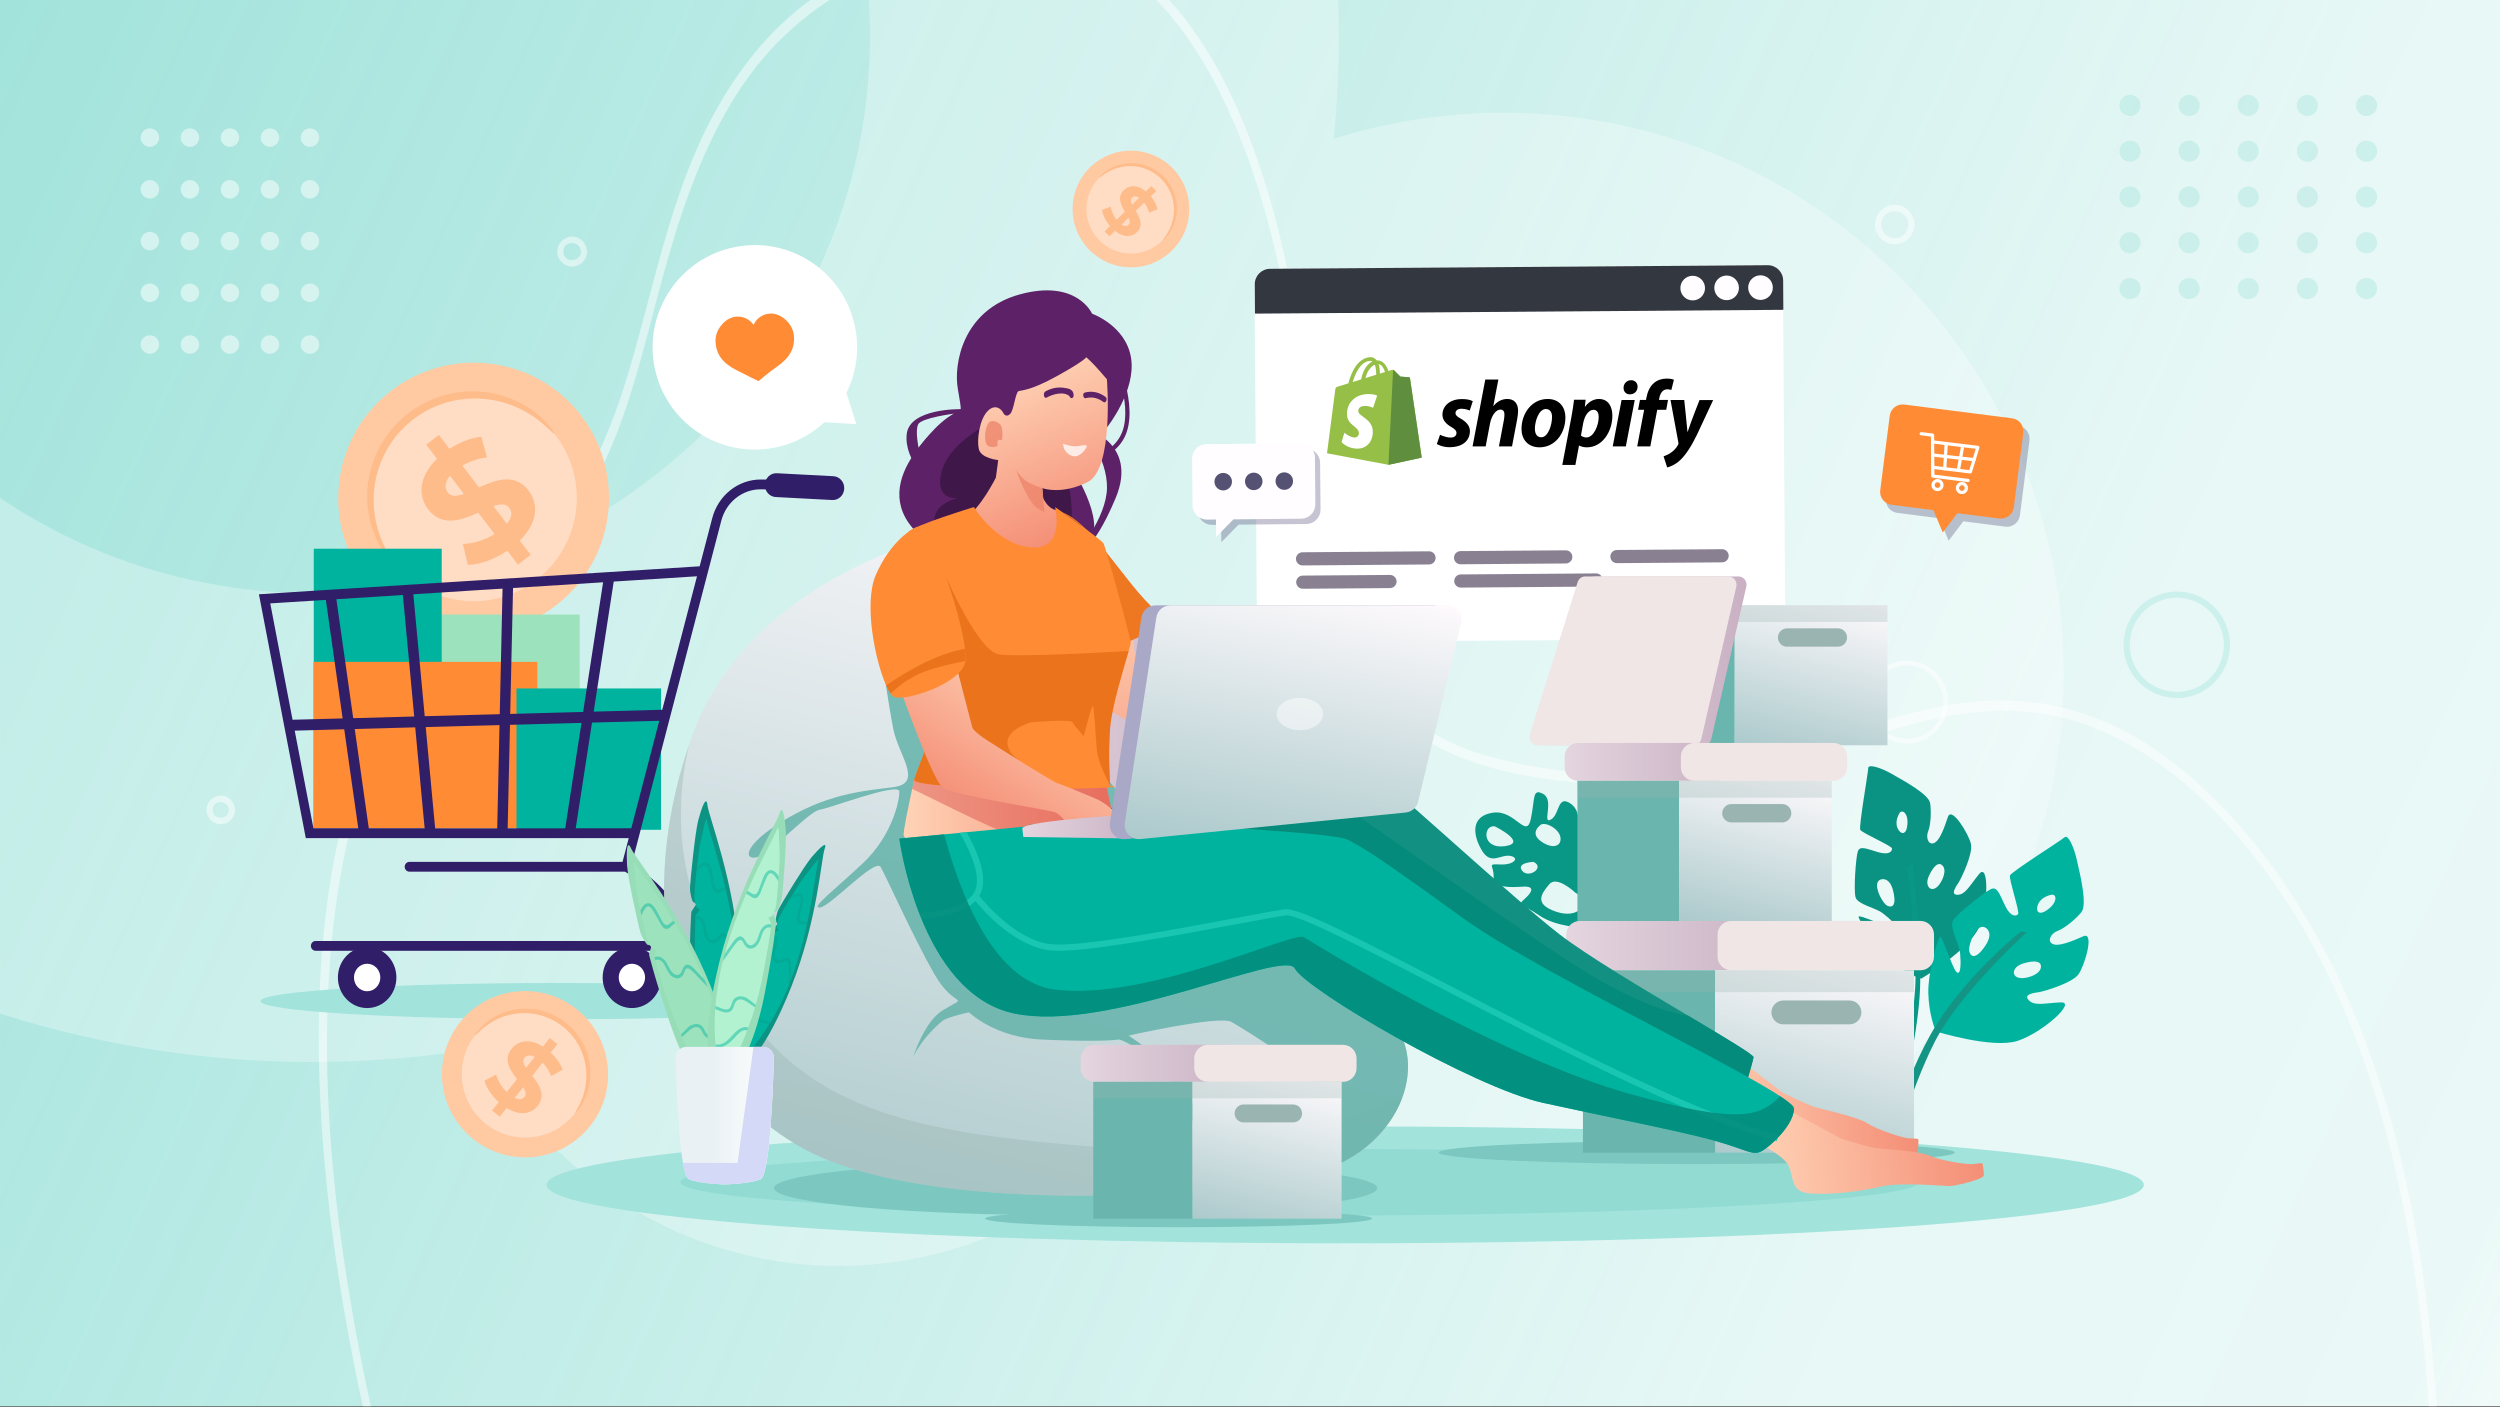 <svg width="2239" height="1260" viewBox="0 0 2239 1260" fill="none" xmlns="http://www.w3.org/2000/svg">
<rect x="0" y="0" width="2239" height="1260" fill="#333333" stroke="none"/>
<g clip-path="url(#clip0_123_16520)">
<rect width="2239" height="1259.44" fill="white"/>
<rect x="2560.01" width="1440" height="2560" transform="rotate(90 2560.01 0)" fill="url(#paint0_linear_123_16520)"/>
<path opacity="0.5" d="M233.457 262.231C233.457 266.806 237.172 270.525 241.744 270.525C246.315 270.525 250.031 266.806 250.031 262.231C250.031 257.656 246.315 253.937 241.744 253.937C237.172 253.937 233.457 257.656 233.457 262.231ZM197.628 262.231C197.628 266.806 201.344 270.525 205.915 270.525C210.487 270.525 214.203 266.806 214.203 262.231C214.203 257.656 210.487 253.937 205.915 253.937C201.33 253.937 197.628 257.656 197.628 262.231ZM269.299 262.231C269.299 266.806 273.014 270.525 277.586 270.525C282.158 270.525 285.873 266.806 285.873 262.231C285.873 257.656 282.158 253.937 277.586 253.937C273.014 253.937 269.299 257.656 269.299 262.231ZM269.299 215.897C269.299 220.472 273.014 224.19 277.586 224.19C282.157 224.19 285.873 220.472 285.873 215.897C285.873 211.321 282.157 207.603 277.586 207.603C273.014 207.617 269.299 211.321 269.299 215.897ZM161.786 262.231C161.786 266.806 165.502 270.525 170.074 270.525C174.645 270.525 178.361 266.806 178.361 262.231C178.361 257.656 174.645 253.937 170.074 253.937C165.502 253.937 161.786 257.656 161.786 262.231ZM233.457 215.897C233.457 220.472 237.172 224.19 241.744 224.19C246.315 224.19 250.031 220.472 250.031 215.897C250.031 211.321 246.315 207.603 241.744 207.603C237.172 207.617 233.457 211.321 233.457 215.897ZM269.299 308.565C269.299 313.14 273.014 316.859 277.586 316.859C282.158 316.859 285.873 313.14 285.873 308.565C285.873 303.99 282.158 300.271 277.586 300.271C273.014 300.271 269.299 303.976 269.299 308.565ZM142.519 123.243C142.519 118.667 138.803 114.949 134.231 114.949C129.66 114.949 125.944 118.667 125.944 123.243C125.944 127.818 129.66 131.536 134.231 131.536C138.803 131.536 142.519 127.818 142.519 123.243ZM125.944 308.565C125.944 313.14 129.66 316.859 134.232 316.859C138.803 316.859 142.519 313.14 142.519 308.565C142.519 303.99 138.803 300.271 134.232 300.271C129.66 300.271 125.944 303.976 125.944 308.565ZM233.457 308.565C233.457 313.14 237.172 316.859 241.744 316.859C246.315 316.859 250.031 313.14 250.031 308.565C250.031 303.99 246.315 300.271 241.744 300.271C237.172 300.271 233.457 303.976 233.457 308.565ZM161.786 308.565C161.786 313.14 165.502 316.859 170.074 316.859C174.645 316.859 178.361 313.14 178.361 308.565C178.361 303.99 174.645 300.271 170.074 300.271C165.502 300.271 161.786 303.976 161.786 308.565ZM197.628 308.565C197.628 313.14 201.344 316.859 205.915 316.859C210.487 316.859 214.203 313.14 214.203 308.565C214.203 303.99 210.487 300.271 205.915 300.271C201.33 300.271 197.628 303.976 197.628 308.565ZM125.944 262.231C125.944 266.806 129.66 270.525 134.232 270.525C138.803 270.525 142.519 266.806 142.519 262.231C142.519 257.656 138.803 253.937 134.232 253.937C129.66 253.937 125.944 257.656 125.944 262.231ZM269.299 123.243C269.299 127.818 273.014 131.536 277.586 131.536C282.157 131.536 285.873 127.818 285.873 123.243C285.873 118.667 282.157 114.949 277.586 114.949C273.014 114.949 269.299 118.667 269.299 123.243ZM233.457 123.243C233.457 127.818 237.172 131.536 241.744 131.536C246.315 131.536 250.031 127.818 250.031 123.243C250.031 118.667 246.315 114.949 241.744 114.949C237.172 114.949 233.457 118.667 233.457 123.243ZM197.628 215.897C197.628 220.472 201.344 224.19 205.915 224.19C210.487 224.19 214.203 220.472 214.203 215.897C214.203 211.321 210.487 207.603 205.915 207.603C201.33 207.617 197.628 211.321 197.628 215.897ZM161.786 169.577C161.786 174.152 165.502 177.87 170.074 177.87C174.645 177.87 178.361 174.152 178.361 169.577C178.361 165.001 174.645 161.283 170.074 161.283C165.502 161.283 161.786 164.987 161.786 169.577ZM161.786 123.243C161.786 127.818 165.502 131.536 170.074 131.536C174.645 131.536 178.361 127.818 178.361 123.243C178.361 118.667 174.645 114.949 170.074 114.949C165.502 114.949 161.786 118.667 161.786 123.243ZM197.628 123.243C197.628 127.818 201.344 131.536 205.915 131.536C210.487 131.536 214.203 127.818 214.203 123.243C214.203 118.667 210.487 114.949 205.915 114.949C201.33 114.949 197.628 118.667 197.628 123.243ZM125.944 169.577C125.944 174.152 129.66 177.87 134.232 177.87C138.803 177.87 142.519 174.152 142.519 169.577C142.519 165.001 138.803 161.283 134.232 161.283C129.66 161.283 125.944 164.987 125.944 169.577ZM197.628 169.577C197.628 174.152 201.344 177.87 205.915 177.87C210.487 177.87 214.203 174.152 214.203 169.577C214.203 165.001 210.487 161.283 205.915 161.283C201.33 161.283 197.628 164.987 197.628 169.577ZM161.786 215.897C161.786 220.472 165.502 224.19 170.074 224.19C174.645 224.19 178.361 220.472 178.361 215.897C178.361 211.321 174.645 207.603 170.074 207.603C165.502 207.617 161.786 211.321 161.786 215.897ZM125.944 215.897C125.944 220.472 129.66 224.19 134.232 224.19C138.803 224.19 142.519 220.472 142.519 215.897C142.519 211.321 138.803 207.603 134.232 207.603C129.66 207.617 125.944 211.321 125.944 215.897ZM269.299 169.577C269.299 174.152 273.014 177.87 277.586 177.87C282.157 177.87 285.873 174.152 285.873 169.577C285.873 165.001 282.157 161.283 277.586 161.283C273.014 161.283 269.299 164.987 269.299 169.577ZM233.457 169.577C233.457 174.152 237.172 177.87 241.744 177.87C246.315 177.87 250.031 174.152 250.031 169.577C250.031 165.001 246.315 161.283 241.744 161.283C237.172 161.283 233.457 164.987 233.457 169.577Z" fill="white"/>
<path opacity="0.5" d="M2066.47 144.898C2071.7 144.898 2075.95 140.648 2075.95 135.419C2075.95 130.19 2071.7 125.941 2066.47 125.941C2061.25 125.941 2057 130.19 2057 135.419C2057 140.664 2061.25 144.898 2066.47 144.898ZM2066.47 185.892C2071.7 185.892 2075.95 181.642 2075.95 176.413C2075.95 171.184 2071.7 166.935 2066.47 166.935C2061.25 166.935 2057 171.184 2057 176.413C2057 181.642 2061.25 185.892 2066.47 185.892ZM2066.47 103.919C2071.7 103.919 2075.95 99.669 2075.95 94.441C2075.95 89.212 2071.7 84.962 2066.47 84.962C2061.25 84.962 2057 89.212 2057 94.441C2057 99.669 2061.25 103.919 2066.47 103.919ZM2013.52 103.919C2018.75 103.919 2023 99.669 2023 94.441C2023 89.212 2018.75 84.962 2013.52 84.962C2008.29 84.962 2004.04 89.212 2004.04 94.441C2004.04 99.669 2008.29 103.919 2013.52 103.919ZM2066.47 226.886C2071.7 226.886 2075.95 222.637 2075.95 217.408C2075.95 212.179 2071.7 207.929 2066.47 207.929C2061.25 207.929 2057 212.179 2057 217.408C2057 222.637 2061.25 226.886 2066.47 226.886ZM2013.52 144.898C2018.75 144.898 2023 140.648 2023 135.419C2023 130.19 2018.75 125.941 2013.52 125.941C2008.29 125.941 2004.04 130.19 2004.04 135.419C2004.04 140.664 2008.29 144.898 2013.52 144.898ZM2119.43 103.919C2124.66 103.919 2128.91 99.669 2128.91 94.441C2128.91 89.212 2124.66 84.962 2119.43 84.962C2114.2 84.962 2109.95 89.212 2109.95 94.441C2109.95 99.669 2114.18 103.919 2119.43 103.919ZM1907.63 248.924C1902.4 248.924 1898.15 253.173 1898.15 258.402C1898.15 263.631 1902.4 267.88 1907.63 267.88C1912.86 267.88 1917.11 263.631 1917.11 258.402C1917.11 253.157 1912.86 248.924 1907.63 248.924ZM2119.43 267.865C2124.66 267.865 2128.91 263.615 2128.91 258.386C2128.91 253.157 2124.66 248.908 2119.43 248.908C2114.2 248.908 2109.95 253.157 2109.95 258.386C2109.95 263.631 2114.18 267.865 2119.43 267.865ZM2119.43 144.898C2124.66 144.898 2128.91 140.648 2128.91 135.419C2128.91 130.19 2124.66 125.941 2119.43 125.941C2114.2 125.941 2109.95 130.19 2109.95 135.419C2109.95 140.664 2114.18 144.898 2119.43 144.898ZM2119.43 226.886C2124.66 226.886 2128.91 222.637 2128.91 217.408C2128.91 212.179 2124.66 207.929 2119.43 207.929C2114.2 207.929 2109.95 212.179 2109.95 217.408C2109.95 222.637 2114.18 226.886 2119.43 226.886ZM2119.43 185.892C2124.66 185.892 2128.91 181.642 2128.91 176.413C2128.91 171.184 2124.66 166.935 2119.43 166.935C2114.2 166.935 2109.95 171.184 2109.95 176.413C2109.95 181.642 2114.18 185.892 2119.43 185.892ZM2066.47 267.865C2071.7 267.865 2075.95 263.615 2075.95 258.386C2075.95 253.157 2071.7 248.908 2066.47 248.908C2061.25 248.908 2057 253.157 2057 258.386C2057 263.631 2061.25 267.865 2066.47 267.865ZM1907.63 103.919C1912.86 103.919 1917.11 99.669 1917.11 94.441C1917.11 89.212 1912.86 84.962 1907.63 84.962C1902.4 84.962 1898.15 89.212 1898.15 94.441C1898.15 99.669 1902.4 103.919 1907.63 103.919ZM1907.63 144.898C1912.86 144.898 1917.11 140.648 1917.11 135.419C1917.11 130.19 1912.86 125.941 1907.63 125.941C1902.4 125.941 1898.15 130.19 1898.15 135.419C1898.15 140.664 1902.4 144.898 1907.63 144.898ZM2013.52 185.892C2018.75 185.892 2023 181.642 2023 176.413C2023 171.184 2018.75 166.935 2013.52 166.935C2008.29 166.935 2004.04 171.184 2004.04 176.413C2004.04 181.642 2008.29 185.892 2013.52 185.892ZM1960.58 226.886C1965.81 226.886 1970.06 222.637 1970.06 217.408C1970.06 212.179 1965.81 207.929 1960.58 207.929C1955.36 207.929 1951.11 212.179 1951.11 217.408C1951.11 222.637 1955.34 226.886 1960.58 226.886ZM1907.63 226.886C1912.86 226.886 1917.11 222.637 1917.11 217.408C1917.11 212.179 1912.86 207.929 1907.63 207.929C1902.4 207.929 1898.15 212.179 1898.15 217.408C1898.15 222.637 1902.4 226.886 1907.63 226.886ZM1907.63 185.892C1912.86 185.892 1917.11 181.642 1917.11 176.413C1917.11 171.184 1912.86 166.935 1907.63 166.935C1902.4 166.935 1898.15 171.184 1898.15 176.413C1898.15 181.642 1902.4 185.892 1907.63 185.892ZM1960.58 267.865C1965.81 267.865 1970.06 263.615 1970.06 258.386C1970.06 253.157 1965.81 248.908 1960.58 248.908C1955.36 248.908 1951.11 253.157 1951.11 258.386C1951.11 263.631 1955.34 267.865 1960.58 267.865ZM1960.58 185.892C1965.81 185.892 1970.06 181.642 1970.06 176.413C1970.06 171.184 1965.81 166.935 1960.58 166.935C1955.36 166.935 1951.11 171.184 1951.11 176.413C1951.11 181.642 1955.34 185.892 1960.58 185.892ZM2013.52 226.886C2018.75 226.886 2023 222.637 2023 217.408C2023 212.179 2018.75 207.929 2013.52 207.929C2008.29 207.929 2004.04 212.179 2004.04 217.408C2004.04 222.637 2008.29 226.886 2013.52 226.886ZM2013.52 267.865C2018.75 267.865 2023 263.615 2023 258.386C2023 253.157 2018.75 248.908 2013.52 248.908C2008.29 248.908 2004.04 253.157 2004.04 258.386C2004.04 263.631 2008.29 267.865 2013.52 267.865ZM1960.58 103.919C1965.81 103.919 1970.06 99.669 1970.06 94.441C1970.06 89.212 1965.81 84.962 1960.58 84.962C1955.36 84.962 1951.11 89.212 1951.11 94.441C1951.11 99.669 1955.34 103.919 1960.58 103.919ZM1960.58 144.898C1965.81 144.898 1970.06 140.648 1970.06 135.419C1970.06 130.19 1965.81 125.941 1960.58 125.941C1955.36 125.941 1951.11 130.19 1951.11 135.419C1951.11 140.664 1955.34 144.898 1960.58 144.898Z" fill="#B3E8E2"/>
<path opacity="0.3" fill-rule="evenodd" clip-rule="evenodd" d="M432.442 938.357C149.136 985.889 -152.146 900.353 -370.75 681.749C-729.873 322.626 -729.873 -259.627 -370.75 -618.75C-11.627 -977.873 570.626 -977.873 929.749 -618.751C1132.97 -415.531 1221.19 -140.861 1194.42 124.396C1367.35 69.635 1564.09 110.82 1701.22 247.949C1897.21 443.94 1897.21 761.705 1701.22 957.697C1518.65 1140.26 1230.42 1152.77 1033.38 995.213C1024.25 1006.99 1014.27 1018.32 1003.46 1029.14C863.995 1168.6 637.883 1168.6 498.421 1029.14C471.06 1001.78 449.067 971.079 432.442 938.357ZM632.852 384.852C828.003 189.7 828.003 -126.702 632.852 -321.854C437.701 -517.005 121.298 -517.005 -73.853 -321.854C-269.005 -126.702 -269.005 189.701 -73.853 384.852C121.298 580.003 437.701 580.003 632.852 384.852Z" fill="white"/>
<path opacity="0.5" d="M532.684 1833.98C451.039 1655.05 379.046 1469.43 335.52 1275.06C296.534 1100.96 275.535 914.577 310.942 754.021C319.467 715.376 331.395 678.564 347.596 645.927C364.158 612.586 386.218 586.591 410.738 563.874C434.324 542.028 459.402 522.729 482.222 499.574C503.914 477.563 522.635 451.711 537.806 421.365C567.928 361.119 581.127 289.009 601.242 221.077C617.988 164.577 639.499 110.992 670.728 68.344C702.448 25.035 743.16 -4.533 787.507 -24.115C842.186 -48.231 905.547 -70.671 968.618 -46.051C1065.81 -8.133 1119.42 120.351 1145.28 238.804C1159.51 304.02 1164.39 368.024 1171.64 433.286C1180.13 509.853 1197.67 594.516 1253.05 644.486C1278.31 667.276 1307.13 679.725 1335.16 687.46C1367.39 696.334 1399.84 700.336 1431.73 702.098C1501.24 705.934 1567.43 694.37 1631.81 673.793C1693.8 654.015 1756.55 629.512 1824.7 638.385C1882.41 645.895 1939.67 680.411 1988.67 731.974C2035.57 781.328 2074.87 844.455 2103.14 913.161C2140.16 1003.13 2159.5 1100.5 2169.68 1195.81C2174.64 1242.22 2177.46 1288.47 2179.21 1334.53C2179.45 1340.75 2186.72 1341.35 2186.47 1335.17C2179.82 1160.22 2155.6 966.975 2060.36 813.595C2022.68 752.924 1975.8 700.397 1923.42 666.768C1864.75 629.108 1804.73 621.254 1746.76 631.133C1680.1 642.478 1618.49 672.117 1552.11 684.637C1484.74 697.336 1412.27 697.602 1341.16 679.558C1310.77 671.849 1279.14 658.842 1252.15 632.89C1222.93 604.77 1204.3 563.655 1193.46 520.649C1174.83 446.786 1175.24 371.424 1163.38 297.088C1145.11 182.753 1107.29 48.138 1023.99 -22.407C972.714 -65.885 916.426 -72.496 864.515 -60.348C811.309 -47.908 758.404 -27.143 714.173 8.956C677.621 38.8 648.325 79.935 626.177 128.678C599.772 186.788 585.71 253.002 567.629 317.343C557.366 353.867 545.074 389.282 528.66 420.642C511.418 453.578 489.623 480.289 464.989 503.284C441.11 525.597 415.588 545.107 392.395 568.587C370.112 591.178 351.261 617.587 336.508 649.587C273.75 785.825 276.861 973.242 303.29 1143.62C333.1 1335.9 392.892 1523.34 467.475 1702.64C486.494 1748.34 506.406 1793.57 526.87 1838.42C529.49 1844.13 535.293 1839.73 532.684 1833.98Z" fill="white"/>
<g clip-path="url(#clip1_123_16520)">
<path d="M766.851 379.826L738.38 378.144C726.4 389.3 711.262 397.381 693.99 400.867C644.431 410.793 596.185 378.636 586.257 329.047C576.328 279.458 608.492 231.223 658.092 221.297C707.692 211.371 755.939 243.528 765.867 293.117C770.01 313.83 766.81 334.297 758.072 351.852L758.113 351.811L766.851 379.826Z" fill="white"/>
<path d="M710.687 298.449C709.867 294.06 707.446 290.123 704.287 287.005C701.17 283.97 697.231 281.673 692.923 281.017C688.329 280.361 683.529 281.632 679.877 284.503C677.703 286.226 676.021 288.441 674.913 290.984C673.518 288.933 671.672 287.169 669.498 285.898C665.518 283.56 660.554 282.904 656.123 284.216C651.939 285.447 648.329 288.236 645.662 291.681C642.954 295.168 641.067 299.474 640.862 303.904C640.616 309.482 642.093 315.43 645.252 319.983C648.616 324.782 653.785 328.514 658.995 331.221C667.775 335.733 679.344 341.352 679.344 341.352C679.344 341.352 688.246 333.682 696.37 328.022C701.17 324.658 705.805 320.27 708.472 315.02C711.057 310.057 711.713 303.945 710.687 298.449Z" fill="#FF8B35"/>
</g>
<path d="M521.587 373.732C561.463 427.453 550.191 503.405 496.379 543.342C442.594 583.265 366.672 572.095 326.796 518.373C286.905 464.625 298.192 388.701 351.989 348.735C405.774 308.812 481.696 319.983 521.587 373.732Z" fill="#FFC9A2"/>
<path d="M498.398 390.952C528.762 431.893 520.2 489.759 479.192 520.204C438.212 550.634 380.349 542.095 349.958 501.168C319.579 460.199 328.183 402.346 369.164 371.916C410.172 341.471 468.019 349.983 498.398 390.952Z" fill="#FFDDC4"/>
<path d="M496.648 388.626C496.198 388.975 493.461 385.938 488.042 381.149C482.61 376.403 474.299 369.868 462.592 364.737C456.738 362.171 450.085 359.966 442.743 358.522C435.403 357.148 427.386 356.494 419.017 357.096C414.846 357.39 410.572 357.952 406.281 358.879C401.99 359.806 397.692 360.984 393.438 362.637C389.196 364.248 384.963 366.138 380.87 368.486C376.804 370.818 372.832 373.456 369.01 376.439C365.246 379.462 361.754 382.729 358.562 386.155C355.341 389.595 352.549 393.302 349.995 397.059C347.442 400.815 345.271 404.755 343.395 408.715C341.477 412.661 339.994 416.693 338.749 420.704C336.243 428.697 335.064 436.65 334.723 444.117C334.424 451.596 335.075 458.599 336.22 464.874C338.569 477.464 342.99 487.053 346.39 493.428C349.832 499.815 352.13 503.159 351.707 503.494C351.394 503.769 348.33 500.98 344.029 494.842C339.813 488.73 334.439 479.085 331.318 465.917C329.772 459.361 328.801 451.962 328.833 443.987C328.95 436.037 329.984 427.487 332.498 418.849C333.747 414.517 335.276 410.176 337.269 405.905C339.219 401.622 341.49 397.343 344.23 393.273C346.927 389.191 349.948 385.183 353.396 381.442C356.818 377.716 360.594 374.188 364.659 370.932C368.754 367.731 373.041 364.888 377.452 362.405C381.862 359.922 386.455 357.909 391.056 356.176C395.658 354.442 400.332 353.238 404.944 352.316C409.57 351.351 414.168 350.863 418.648 350.616C427.622 350.15 436.179 351.082 443.949 352.792C451.721 354.572 458.682 357.217 464.73 360.21C476.829 366.267 485.014 373.686 490.008 379.201C494.975 384.731 496.976 388.378 496.648 388.626Z" fill="#FFBC8B"/>
<path d="M465.476 484.147L475.282 496.946L463.88 505.683L454.364 493.225C442.547 501.191 428.967 505.951 418.94 505.847L414.555 487.108C423.498 486.978 434.079 483.764 442.912 478.294L428.298 459.205C413.265 465.813 395.883 472.408 383.38 456.053C374.112 443.924 374.964 426.803 391.402 410.948L381.682 398.244L393.084 389.507L402.6 401.965C411.687 396.11 421.751 392.001 431.106 391.188L436.138 409.614C427.771 410.748 420.345 413.363 414.126 417.034L429.004 436.479C443.935 429.748 461.126 423.326 473.426 439.435C482.56 451.317 481.744 468.241 465.476 484.147ZM415.416 442.344L403.015 426.112C398.014 432.11 398.16 437.254 401.045 441.028C404.092 445.035 409.166 444.575 415.416 442.344ZM456.123 454.869C453.049 450.877 448.097 451.236 441.883 453.27L453.935 469.05C458.682 463.438 458.906 458.521 456.123 454.869Z" fill="#FFBC8B"/>
<path d="M1048.76 225.262C1027.76 245.056 994.662 244.039 974.847 223.024C955.033 202.009 955.974 168.921 977.012 149.135C998.006 129.341 1031.11 130.358 1050.92 151.373C1070.71 172.406 1069.75 205.468 1048.76 225.262Z" fill="#FFC9A2"/>
<path d="M1040.21 216.226C1024.2 231.305 998.992 230.55 983.889 214.51C968.803 198.496 969.525 173.268 985.511 158.207C1001.52 143.128 1026.73 143.883 1041.86 159.905C1056.94 175.919 1056.22 201.147 1040.21 216.226Z" fill="#FFDDC4"/>
<path d="M1041.12 215.354C1040.96 215.168 1042.1 213.866 1043.9 211.309C1045.66 208.744 1048.05 204.854 1049.65 199.571C1050.45 196.951 1051.07 193.962 1051.3 190.749C1051.53 187.536 1051.4 184.08 1050.7 180.525C1050.36 178.738 1049.91 176.955 1049.28 175.184C1048.68 173.395 1047.96 171.609 1047.01 169.872C1046.1 168.143 1045.08 166.416 1043.87 164.789C1042.65 163.163 1041.33 161.608 1039.87 160.117C1038.37 158.645 1036.81 157.339 1035.16 156.13C1033.53 154.947 1031.8 153.904 1030.08 153.018C1028.33 152.107 1026.53 151.387 1024.77 150.788C1022.99 150.163 1021.16 149.73 1019.4 149.399C1015.84 148.731 1012.38 148.641 1009.17 148.865C1005.96 149.133 1002.98 149.733 1000.35 150.551C995.078 152.186 991.178 154.577 988.643 156.354C986.082 158.15 984.756 159.309 984.605 159.148C984.471 159.012 985.513 157.557 987.91 155.418C990.325 153.306 994.181 150.526 999.651 148.522C1002.39 147.52 1005.51 146.742 1008.92 146.374C1012.33 146.006 1016.05 146.03 1019.86 146.675C1021.76 146.985 1023.72 147.44 1025.65 148.07C1027.58 148.7 1029.52 149.443 1031.41 150.403C1033.31 151.363 1035.16 152.428 1036.95 153.729C1038.72 155.004 1040.42 156.445 1042.03 158.028C1043.61 159.629 1045.06 161.319 1046.34 163.091C1047.62 164.864 1048.73 166.718 1049.68 168.612C1050.65 170.487 1051.41 172.437 1052.03 174.364C1052.66 176.291 1053.12 178.256 1053.44 180.13C1054.09 183.946 1054.13 187.655 1053.78 191.071C1053.42 194.487 1052.63 197.601 1051.65 200.346C1049.65 205.83 1046.9 209.702 1044.79 212.137C1042.7 214.441 1041.24 215.464 1041.12 215.354Z" fill="#FFBC8B"/>
<path d="M998.621 206.813L993.615 211.658L989.307 207.202L994.177 202.49C990.176 197.818 987.455 192.248 987 187.95L994.793 185.119C995.306 188.956 997.21 193.306 1000.02 196.827L1007.46 189.626C1003.87 183.523 1000.17 176.39 1006.55 170.237C1011.29 165.659 1018.65 165.153 1026.27 171.402L1031.23 166.593L1035.54 171.049L1030.67 175.761C1033.65 179.357 1035.91 183.455 1036.71 187.432L1029.07 190.538C1028.17 187.013 1026.68 183.971 1024.79 181.486L1017.21 188.82C1020.85 194.888 1024.47 201.892 1018.18 208.017C1013.56 212.48 1006.27 212.976 998.621 206.813ZM1014 183.253L1020.31 177.111C1017.49 175.272 1015.28 175.602 1013.82 177.007C1012.29 178.535 1012.74 180.7 1014 183.253ZM1010.7 201.322C1012.27 199.801 1011.86 197.687 1010.67 195.124L1004.53 201.071C1007.15 202.855 1009.26 202.708 1010.7 201.322Z" fill="#FFBC8B"/>
<path d="M500.486 912.827C648.041 912.827 767.658 905.56 767.658 896.596C767.658 887.632 648.041 880.365 500.486 880.365C352.931 880.365 233.313 887.632 233.313 896.596C233.313 905.56 352.931 912.827 500.486 912.827Z" fill="#A2E3DC"/>
<path d="M519.125 550.4H349.467V741.722H519.125V550.4Z" fill="#9CE2BD"/>
<path d="M395.602 491.421H281.008V741.722H395.602V491.421Z" fill="#00B39E"/>
<path d="M481.204 592.769H280.725V741.809H481.204V592.769Z" fill="#FF8B35"/>
<path d="M592.046 616.571H462.57V743.16H592.046V616.571Z" fill="#00B39E"/>
<path d="M231.896 532.228L242.275 586.312L255.092 653.013L273.864 750.636H563.097L557.539 771.902H366.645C364.32 771.902 362.448 773.856 362.448 776.285C362.448 778.714 364.32 780.669 366.645 780.669H559.751C566.33 784.46 608.637 810.109 603.136 842.749H282.654C280.329 842.749 278.457 844.704 278.457 847.133C278.457 849.562 280.329 851.516 282.654 851.516H609.658L610.509 848.258C620.66 809.873 577.786 781.202 565.706 774.034L646.011 466.297C650.321 449.77 664.782 438.219 681.229 438.219H711.967C714.292 438.219 716.164 436.264 716.164 433.836C716.164 431.407 714.292 429.452 711.967 429.452H681.229C661.039 429.452 643.232 443.669 637.901 463.987L626.615 507.171L534.401 513.035L424.889 519.966L420.182 520.262L295.698 528.141L288.269 528.615L255.092 530.747L231.896 532.228ZM360.804 532.88L370.955 641.698L316.341 643.179L301.256 536.671L360.804 532.88ZM323.941 696.907L317.702 652.894L371.863 651.413L376.116 696.907L377.874 715.982L380.313 741.809H330.293L326.606 715.982L323.941 696.907ZM387.289 715.982L385.644 698.151L385.53 696.907L381.277 651.176L385.644 651.058L420.238 650.11L424.946 649.992L447.347 649.399L446.95 668.592L445.305 741.868H389.727L387.289 715.982ZM517.5 668.592L506.214 741.868H454.663L456.308 668.592L456.761 649.162L493.624 648.155L520.79 647.444L517.5 668.592ZM450.069 527.193L448.651 591.999L447.574 639.625L424.946 640.217L420.238 640.336L385.644 641.284L380.37 641.402L370.161 532.228L420.238 529.029L424.946 528.733L450.069 527.193ZM540.129 521.506L534.401 558.707L523.455 629.792L522.264 637.611L493.568 638.381L456.931 639.388L457.158 629.792L458.009 591.999L459.483 526.601L534.457 521.862L540.129 521.506ZM593.098 635.656L565.479 636.426L534.401 637.256L531.735 637.315L532.869 629.792L534.344 620.195L549.656 520.855L624.233 516.116L593.098 635.656ZM565.479 741.454L565.366 741.809H515.629L526.915 668.533L530.204 647.148L534.344 647.03L565.422 646.2L590.432 645.549L586.576 660.417L565.479 741.454ZM263.939 654.375L295.755 653.487L308.288 653.131L314.47 696.907L317.192 715.982L320.878 741.809H280.726L278.287 729.073L263.939 654.375ZM242.048 540.403L255.092 539.574L288.269 537.5L291.842 537.263L295.698 564.631L306.87 643.416L295.698 643.713L262.011 644.601L255.035 608.229L250.838 586.312L242.048 540.403Z" fill="#311E69"/>
<path d="M565.932 902.816C580.403 902.816 592.133 890.563 592.133 875.448C592.133 860.333 580.403 848.081 565.932 848.081C551.462 848.081 539.731 860.333 539.731 875.448C539.731 890.563 551.462 902.816 565.932 902.816Z" fill="#311E69"/>
<path d="M565.931 887.769C572.446 887.769 577.728 882.253 577.728 875.448C577.728 868.643 572.446 863.127 565.931 863.127C559.417 863.127 554.135 868.643 554.135 875.448C554.135 882.253 559.417 887.769 565.931 887.769Z" fill="white"/>
<path d="M328.817 902.816C343.288 902.816 355.018 890.563 355.018 875.448C355.018 860.333 343.288 848.081 328.817 848.081C314.347 848.081 302.616 860.333 302.616 875.448C302.616 890.563 314.347 902.816 328.817 902.816Z" fill="#311E69"/>
<path d="M328.817 887.769C335.332 887.769 340.613 882.253 340.613 875.448C340.613 868.643 335.332 863.127 328.817 863.127C322.302 863.127 317.021 868.643 317.021 875.448C317.021 882.253 322.302 887.769 328.817 887.769Z" fill="white"/>
<path d="M694.725 445.15L745.369 447.816C750.984 448.112 755.805 443.61 756.088 437.686C756.372 431.822 752.061 426.786 746.39 426.49L695.746 423.825C690.132 423.528 685.311 428.03 685.027 433.954C684.744 439.818 689.054 444.854 694.725 445.15Z" fill="#311E69"/>
<path d="M527.806 1009.34C501.785 1041.11 454.928 1045.71 423.128 1019.6C391.328 993.483 386.611 946.572 412.632 914.797C438.653 883.023 485.51 878.425 517.31 904.539C549.11 930.653 553.826 977.565 527.806 1009.34Z" fill="#FFC9A2"/>
<path d="M514.124 998.081C494.319 1022.29 458.583 1025.79 434.343 1005.9C410.102 986.009 406.51 950.262 426.346 926.056C446.182 901.85 481.886 898.347 506.127 918.237C530.336 938.128 533.928 973.874 514.124 998.081Z" fill="#FFDDC4"/>
<path d="M515.217 996.705C514.936 996.486 516.341 994.422 518.372 990.481C520.402 986.54 523.026 980.598 524.338 972.874C524.994 968.996 525.307 964.711 525.057 960.114C524.775 955.548 523.963 950.669 522.37 945.759C521.558 943.319 520.621 940.849 519.403 938.441C518.216 936.032 516.872 933.624 515.248 931.341C513.655 929.058 511.906 926.807 509.906 924.742C507.907 922.647 505.752 920.677 503.409 918.863C501.035 917.08 498.598 915.485 496.068 914.078C493.538 912.671 490.914 911.545 488.321 910.606C485.697 909.637 483.042 908.949 480.418 908.417C477.794 907.886 475.17 907.573 472.609 907.417C467.486 907.104 462.55 907.604 458.083 908.511C453.585 909.449 449.524 910.888 445.963 912.483C438.81 915.767 433.78 919.832 430.5 922.803C427.22 925.806 425.565 927.682 425.315 927.463C425.096 927.307 426.314 925.055 429.313 921.615C432.312 918.206 437.279 913.546 444.62 909.731C448.306 907.823 452.554 906.166 457.302 904.977C462.05 903.851 467.298 903.194 472.796 903.413C475.545 903.507 478.388 903.789 481.23 904.32C484.073 904.852 486.947 905.571 489.789 906.572C492.632 907.573 495.475 908.761 498.192 910.262C500.91 911.764 503.596 913.452 506.127 915.391C508.657 917.362 511 919.488 513.124 921.74C515.279 923.992 517.154 926.431 518.84 928.902C520.558 931.373 521.995 934 523.214 936.595C524.463 939.191 525.463 941.881 526.275 944.508C527.899 949.793 528.618 955.016 528.743 959.926C528.836 964.805 528.305 969.371 527.431 973.405C525.65 981.505 522.433 987.51 519.902 991.294C517.278 995.141 515.435 996.861 515.217 996.705Z" fill="#FFBC8B"/>
<path d="M453.741 992.357L447.587 1000.11L440.684 994.609L446.681 987.072C440.184 981.224 435.311 973.843 433.874 967.838L444.37 962.428C445.776 967.745 449.274 973.562 453.866 978.003L463.05 966.462C456.865 958.487 450.336 949.105 458.208 939.222C464.018 931.904 474.358 929.84 486.26 937.283L492.351 929.621L499.254 935.126L493.257 942.663C498.099 947.197 502.035 952.608 503.909 958.05L493.694 963.804C491.757 958.988 489.102 954.953 485.978 951.795L476.638 963.554C482.886 971.466 489.258 980.723 481.511 990.481C475.826 997.643 465.611 999.676 453.741 992.357ZM471.109 956.298L478.919 946.478C474.608 944.383 471.547 945.258 469.735 947.51C467.829 949.95 468.86 952.921 471.109 956.298ZM469.766 982.444C471.703 980.035 470.734 977.127 468.579 973.718L460.988 983.257C465.049 985.227 467.986 984.633 469.766 982.444Z" fill="#FFBC8B"/>
<path d="M1585.3 571.934L1139.57 575.151C1131.99 575.204 1125.77 569.103 1125.72 561.496L1123.54 254.575C1123.48 246.996 1129.59 240.782 1137.2 240.727L1582.9 237.513C1590.48 237.461 1596.69 243.561 1596.75 251.168L1598.93 558.089C1599.01 565.666 1592.88 571.882 1585.3 571.934Z" fill="white"/>
<path d="M1596.99 251.168C1596.94 243.589 1590.75 237.458 1583.14 237.513L1137.41 240.73C1129.83 240.783 1123.7 246.971 1123.75 254.578L1123.94 280.881L1597.15 277.474L1596.99 251.168Z" fill="#33373F"/>
<path d="M1527.01 257.939C1527.06 264.041 1522.15 268.997 1516.05 269.049C1509.95 269.1 1504.99 264.19 1504.94 258.089C1504.89 251.987 1509.8 247.031 1515.9 246.979C1522.01 246.956 1526.97 251.866 1527.01 257.939Z" fill="#FFFDFF"/>
<path d="M1557.39 257.725C1557.44 263.826 1552.53 268.783 1546.43 268.834C1540.33 268.885 1535.37 263.976 1535.32 257.874C1535.27 251.773 1540.18 246.816 1546.28 246.765C1552.36 246.744 1557.35 251.651 1557.39 257.725Z" fill="#FFFDFF"/>
<path d="M1587.75 257.513C1587.8 263.614 1582.89 268.571 1576.78 268.622C1570.68 268.673 1565.72 263.763 1565.67 257.662C1565.62 251.56 1570.53 246.604 1576.63 246.553C1582.74 246.529 1587.7 251.411 1587.75 257.513Z" fill="#FFFDFF"/>
<path d="M1542.28 491.848L1448.07 492.565C1444.82 492.589 1442.2 495.25 1442.22 498.508C1442.25 501.765 1444.91 504.386 1448.16 504.361L1542.37 503.645C1545.63 503.62 1548.25 500.96 1548.23 497.702C1548.2 494.444 1545.54 491.824 1542.28 491.848Z" fill="#898192"/>
<path d="M1548.4 548.679L1442.39 549.485L1442.48 561.282L1548.49 560.476L1548.4 548.679Z" fill="#898192"/>
<path d="M1402.25 492.852L1308.04 493.568C1304.79 493.593 1302.17 496.254 1302.19 499.512C1302.22 502.769 1304.88 505.39 1308.13 505.365L1402.34 504.649C1405.6 504.624 1408.22 501.963 1408.2 498.706C1408.17 495.448 1405.51 492.828 1402.25 492.852Z" fill="#898192"/>
<path d="M1429.38 513.539L1308.26 514.459C1305 514.484 1302.38 517.145 1302.41 520.402C1302.43 523.66 1305.09 526.281 1308.35 526.256L1429.47 525.335C1432.73 525.311 1435.35 522.65 1435.32 519.392C1435.3 516.135 1432.64 513.514 1429.38 513.539Z" fill="#898192"/>
<path d="M1279.78 493.743L1166.51 494.604C1163.25 494.629 1160.63 497.29 1160.66 500.548C1160.68 503.805 1163.34 506.426 1166.6 506.401L1279.87 505.54C1283.13 505.515 1285.75 502.855 1285.72 499.597C1285.7 496.339 1283.04 493.719 1279.78 493.743Z" fill="#898192"/>
<path d="M1244.84 514.902L1166.72 515.495C1163.47 515.52 1160.85 518.181 1160.87 521.439C1160.9 524.696 1163.56 527.317 1166.81 527.292L1244.93 526.698C1248.18 526.674 1250.8 524.013 1250.78 520.755C1250.75 517.498 1248.09 514.877 1244.84 514.902Z" fill="#898192"/>
<path opacity="0.3" d="M1807.49 381.367L1710.69 369.024C1704.28 368.206 1698.44 372.762 1697.62 379.172L1689.07 446.246C1688.25 452.656 1692.76 458.532 1699.18 459.35L1736.79 464.145L1745.19 484.263L1758.36 466.896L1795.97 471.692C1802.36 472.507 1808.22 467.978 1809.05 461.544L1817.6 394.47C1818.42 388.06 1813.9 382.184 1807.49 381.367Z" fill="#403867"/>
<path d="M1802.02 374.623L1705.45 362.31C1699.08 361.497 1693.26 365.999 1692.44 372.395L1683.94 439.065C1683.13 445.436 1687.63 451.278 1694.03 452.094L1731.54 456.877L1739.92 476.879L1753.06 459.621L1790.57 464.405C1796.94 465.217 1802.79 460.718 1803.6 454.323L1812.1 387.653C1812.92 381.257 1808.39 375.436 1802.02 374.623Z" fill="#FF8B35"/>
<path d="M1764.5 424.069L1731.3 420.023C1730.49 419.924 1729.93 419.213 1730.03 418.406C1730.13 417.599 1730.84 417.042 1731.65 417.14L1763.64 421.038L1769.47 401.944L1730.89 397.241C1730.08 397.143 1729.52 396.431 1729.62 395.624C1729.72 394.817 1730.43 394.26 1731.24 394.358L1771.53 399.268C1771.96 399.321 1772.34 399.572 1772.56 399.921C1772.81 400.273 1772.87 400.719 1772.73 401.141L1766.02 423.055C1765.85 423.737 1765.19 424.153 1764.5 424.069Z" fill="white"/>
<path d="M1762.45 431.776C1762.42 431.772 1762.42 431.772 1762.45 431.776L1730.82 427.804C1730.1 427.716 1729.56 427.095 1729.56 426.364L1729.34 390.967L1720.47 389.886C1719.66 389.787 1719.1 389.076 1719.2 388.269C1719.3 387.461 1720.01 386.904 1720.82 387.003L1730.96 388.239C1731.68 388.327 1732.22 388.948 1732.25 389.683L1732.47 425.08L1762.83 428.896C1763.63 428.995 1764.19 429.735 1764.09 430.513C1763.93 431.314 1763.22 431.871 1762.45 431.776Z" fill="white"/>
<path d="M1734.59 439.82C1731.62 439.458 1729.49 436.742 1729.86 433.772C1730.22 430.803 1732.93 428.677 1735.9 429.039C1738.87 429.4 1740.99 432.117 1740.63 435.086C1740.27 438.055 1737.56 440.182 1734.59 439.82ZM1735.55 431.921C1734.17 431.753 1732.91 432.74 1732.74 434.124C1732.57 435.507 1733.56 436.769 1734.94 436.937C1736.32 437.106 1737.58 436.118 1737.75 434.735C1737.92 433.351 1736.93 432.09 1735.55 431.921Z" fill="white"/>
<path d="M1756.43 442.481C1753.46 442.12 1751.34 439.403 1751.7 436.434C1752.06 433.465 1754.78 431.338 1757.74 431.7C1760.71 432.062 1762.84 434.778 1762.48 437.747C1762.11 440.717 1759.4 442.843 1756.43 442.481ZM1757.39 434.583C1756.01 434.414 1754.75 435.401 1754.58 436.785C1754.41 438.169 1755.4 439.43 1756.78 439.599C1758.17 439.767 1759.43 438.78 1759.6 437.396C1759.73 436.009 1758.75 434.748 1757.39 434.583Z" fill="white"/>
<path d="M1741.53 421.269C1740.78 421.178 1740.22 420.524 1740.25 419.739L1741.54 397.896C1741.58 397.082 1742.27 396.492 1743.08 396.533C1743.95 396.61 1744.48 397.26 1744.44 398.074L1743.16 419.917C1743.12 420.731 1742.43 421.321 1741.62 421.28C1741.59 421.276 1741.56 421.273 1741.53 421.269Z" fill="white"/>
<path d="M1753.69 422.752C1753.66 422.748 1753.63 422.744 1753.6 422.741C1752.8 422.585 1752.28 421.848 1752.43 421.048L1756.29 399.518C1756.41 398.743 1757.12 398.215 1757.98 398.349C1758.78 398.505 1759.3 399.242 1759.15 400.042L1755.3 421.572C1755.14 422.344 1754.44 422.843 1753.69 422.752Z" fill="white"/>
<path d="M1730.69 408.949C1729.91 408.854 1729.33 408.139 1729.43 407.332C1729.52 406.524 1730.24 405.968 1731.04 406.066L1768.17 410.24C1768.97 410.425 1769.54 411.05 1769.44 411.857C1769.34 412.664 1768.63 413.221 1767.82 413.123L1730.69 408.949C1730.72 408.952 1730.72 408.952 1730.69 408.949Z" fill="white"/>
<path opacity="0.3" d="M1169.33 401.724L1085 402.531C1077.91 402.598 1072.21 408.403 1072.28 415.493L1072.68 457.383C1072.75 464.473 1078.55 470.167 1085.65 470.1L1093.67 470.023L1093.82 485.642L1109.29 469.874L1169.96 469.294C1177.05 469.226 1182.75 463.422 1182.68 456.331L1182.28 414.442C1182.23 407.351 1176.42 401.657 1169.33 401.724Z" fill="#403867"/>
<path d="M1164.7 396.989L1080.37 397.795C1073.27 397.863 1067.58 403.667 1067.65 410.758L1068.05 452.647C1068.11 459.738 1073.92 465.432 1081.01 465.365L1089.03 465.288L1089.18 480.907L1104.66 465.138L1165.33 464.558C1172.42 464.491 1178.12 458.686 1178.05 451.596L1177.65 409.706C1177.6 402.616 1171.79 396.921 1164.7 396.989Z" fill="#FFFDFF"/>
<path d="M1103.36 431.324C1103.4 435.652 1099.92 439.199 1095.59 439.24C1091.26 439.281 1087.71 435.802 1087.67 431.474C1087.63 427.146 1091.11 423.599 1095.44 423.558C1099.77 423.516 1103.32 426.996 1103.36 431.324Z" fill="#545172"/>
<path d="M1122.94 438.978C1127.27 438.937 1130.75 435.393 1130.71 431.062C1130.66 426.731 1127.12 423.254 1122.79 423.296C1118.46 423.337 1114.98 426.881 1115.02 431.212C1115.06 435.543 1118.6 439.02 1122.94 438.978Z" fill="#545172"/>
<path d="M1158.05 430.801C1158.1 435.129 1154.62 438.676 1150.29 438.717C1145.96 438.758 1142.41 435.279 1142.37 430.951C1142.33 426.623 1145.81 423.076 1150.14 423.034C1154.47 422.993 1158.01 426.473 1158.05 430.801Z" fill="#545172"/>
<path opacity="0.5" d="M1740.55 628.782C1740.36 642.582 1731.75 655.228 1718.57 659.79C1705.78 664.215 1691.36 660.259 1682.62 649.957C1673.57 639.301 1672.43 623.579 1679.69 611.676C1686.76 600.094 1700.65 593.954 1713.97 596.538C1729.39 599.522 1740.34 613.22 1740.55 628.782C1740.59 631.56 1744.91 631.56 1744.87 628.782C1744.65 613.289 1735.16 599.419 1720.59 593.931C1705.95 588.42 1688.8 593.165 1678.96 605.262C1669.15 617.325 1667.82 634.739 1675.95 648.059C1684.05 661.345 1699.87 668.194 1715.1 665.187C1732.39 661.768 1744.63 646.184 1744.87 628.782C1744.91 626.003 1740.6 626.003 1740.55 628.782Z" fill="white"/>
<path d="M1991.75 577.494C1991.5 595.226 1980.44 611.475 1963.5 617.336C1947.08 623.022 1928.55 617.939 1917.31 604.702C1905.69 591.01 1904.22 570.81 1913.55 555.516C1922.63 540.634 1940.48 532.745 1957.59 536.065C1977.41 539.9 1991.47 557.5 1991.75 577.494C1991.79 581.064 1997.35 581.064 1997.29 577.494C1997.01 557.588 1984.82 539.767 1966.1 532.716C1947.3 525.635 1925.26 531.731 1912.61 547.275C1900 562.774 1898.3 585.148 1908.75 602.263C1919.15 619.334 1939.48 628.134 1959.05 624.271C1981.26 619.878 1996.98 599.854 1997.29 577.494C1997.35 573.924 1991.81 573.924 1991.75 577.494Z" fill="#CCF0EC"/>
<path opacity="0.5" d="M1709.15 201.088C1708.87 207.773 1703.8 213.238 1696.94 213.297C1690.33 213.356 1684.69 207.699 1684.73 201.088C1684.88 185.296 1708.47 185.398 1709.15 201.088C1709.3 204.644 1714.85 204.658 1714.69 201.088C1714.28 191.422 1706.9 183.386 1696.94 183.342C1687.32 183.298 1679.15 191.466 1679.19 201.088C1679.24 210.74 1687.26 218.835 1696.94 218.835C1706.9 218.835 1714.28 210.726 1714.69 201.088C1714.85 197.519 1709.3 197.533 1709.15 201.088Z" fill="white"/>
<path opacity="0.5" d="M520.347 225.337C519.804 235.459 504.54 235.547 504.54 225.337C504.54 215.112 519.804 215.2 520.347 225.337C520.538 228.892 526.077 228.907 525.886 225.337C525.489 218.05 520.039 211.895 512.443 211.895C505.142 211.895 499.001 218.035 499.001 225.337C499.001 232.433 504.789 238.456 511.87 238.75C519.701 239.088 525.489 232.859 525.9 225.337C526.077 221.767 520.538 221.782 520.347 225.337Z" fill="white"/>
<path opacity="0.5" d="M205.03 725.35C204.53 734.679 190.471 734.752 190.471 725.35C190.471 715.948 204.53 716.021 205.03 725.35C205.221 728.905 210.759 728.92 210.568 725.35C210.201 718.401 205 712.525 197.743 712.525C190.779 712.525 184.917 718.387 184.917 725.35C184.917 732.123 190.441 737.867 197.199 738.146C204.662 738.455 210.186 732.534 210.568 725.35C210.759 721.795 205.221 721.795 205.03 725.35Z" fill="white"/>
<path d="M1431.17 752.342C1426.33 741.573 1423.76 750.623 1417.03 750.094C1410.31 749.565 1419.16 728.498 1406.84 719.86C1394.51 711.222 1397.14 729.483 1388.92 734.022C1380.69 738.562 1392.24 716.672 1382.17 711.119C1372.11 705.565 1374.9 715.041 1370.99 733.493C1367.09 751.945 1357.02 725.325 1337.64 727.778C1318.27 730.247 1318.18 745.716 1326.6 760.716C1335 775.701 1343.55 764.962 1352.48 766.533C1361.41 768.105 1356.01 774.849 1343.58 774.217C1331.15 773.585 1338 774.863 1337.69 785.191C1337.38 795.519 1352.63 794.799 1363.91 794.094C1375.19 793.389 1372.18 799.251 1365.19 805.303C1358.2 811.356 1363.57 809.505 1378.66 819.892C1393.75 830.263 1416.98 830.587 1416.98 830.587C1440.28 813.413 1436 763.11 1431.17 752.342ZM1347.77 757.836C1326.6 760.716 1328.2 738.224 1338.86 740.104C1338.85 740.119 1368.92 754.957 1347.77 757.836ZM1363.24 779.858C1357.64 772.542 1373.31 771.866 1373.31 771.866C1384.19 776.979 1368.83 787.174 1363.24 779.858ZM1380.23 753.576C1369.76 746.186 1379.06 739.384 1379.06 739.384C1382.45 734.904 1396.16 741.706 1397.5 749.771C1398.85 757.836 1390.71 760.966 1380.23 753.576ZM1393.69 816.542C1372.98 809.564 1380.85 799.97 1387.56 791.89C1394.28 783.81 1410.63 799.265 1410.63 799.265C1425.28 808.462 1414.4 823.506 1393.69 816.542Z" fill="#099786"/>
<path d="M1661.8 803.511C1663.55 810.063 1679.46 812.825 1686.07 817.805C1692.68 822.8 1700.75 830.293 1695.34 830.484C1689.94 830.689 1664.78 818.628 1664.56 820.978C1664.34 823.329 1677.24 844.132 1688.31 855.605C1699.37 867.094 1715.43 875.291 1720.73 876.437C1720.73 876.437 1763.16 851.095 1772.09 831.012C1781.02 810.93 1781.26 771.984 1772.51 782.738C1763.77 793.491 1760.17 801.307 1753.18 801.366C1746.19 801.425 1752.14 793.477 1754.21 790.274C1756.28 787.071 1767.08 764.976 1765.21 756C1763.35 747.024 1747.83 721.843 1744.57 731.598C1741.31 741.353 1737.17 753.179 1731.95 755.089C1726.74 756.999 1724.71 749.697 1726.88 744.467C1729.06 739.237 1729.78 727.778 1728.69 719.551C1727.6 711.324 1704.8 699.145 1694.26 693.122C1683.69 687.099 1673.19 684.146 1673.19 687.877C1673.17 691.609 1664.62 740.324 1666.05 743.16C1667.47 745.995 1694.36 757.528 1694.48 759.908C1694.59 762.288 1692.21 766.151 1682.05 763.213C1671.88 760.275 1665.62 757.013 1663.84 762.625C1662.04 768.252 1660.05 796.973 1661.8 803.511ZM1726.49 787.321C1727.43 783.839 1733.85 770.191 1739.24 774.731C1744.32 779.021 1739.47 789.319 1736.05 793.154C1735.3 793.991 1734.57 794.637 1733.85 795.107C1728.87 798.413 1724.75 793.712 1726.49 787.321ZM1701.79 745.026C1699.62 743.116 1698.53 740.133 1698.5 737.225C1698.47 734.316 1699.43 731.451 1700.81 728.88C1701.17 728.175 1701.62 727.455 1702.32 727.088C1703.41 726.5 1704.82 726.956 1705.7 727.837C1708.98 731.113 1708.67 737.827 1707.7 741.94C1707.43 743.057 1706.92 744.276 1706.15 745.099C1705.55 745.745 1704.8 746.157 1703.91 746.083C1703.1 746.01 1702.39 745.554 1701.79 745.026ZM1682.4 789.011C1684.28 786.88 1687.81 786.939 1690.17 788.511C1692.52 790.083 1693.89 792.757 1694.81 795.445C1695.56 797.634 1697.33 804.407 1696.43 808.535C1695.93 810.871 1694.58 812.369 1691.7 811.708C1689.69 811.253 1688.17 809.622 1686.94 807.962C1684.46 804.613 1682.61 800.764 1681.55 796.723C1680.87 794.123 1680.61 791.038 1682.4 789.011Z" fill="#0A9383"/>
<path d="M1701.17 964.569C1701.17 964.569 1713.31 921.98 1715.34 882.813C1717.35 843.647 1707.84 777.39 1707.84 777.39L1713.29 772.145C1713.29 772.145 1719.98 843.088 1719.77 878.758C1719.57 914.428 1707.55 966.2 1707.55 966.2L1701.17 964.569Z" fill="#099786"/>
<path d="M1749.32 824.093C1745.39 830.219 1754.66 844.94 1755.49 853.828C1756.3 862.716 1756.18 874.557 1752.12 870.385C1748.07 866.198 1739.49 837.389 1737.46 838.917C1735.43 840.444 1728.26 865.742 1727.15 882.872C1726.03 900.002 1731.11 918.763 1734.02 923.816C1734.02 923.816 1784.66 939.506 1807.01 932.176C1829.34 924.845 1860.35 896.976 1845.54 897.725C1830.74 898.474 1821.95 901.236 1816.87 895.683C1811.78 890.13 1822.36 889.16 1826.39 888.514C1830.41 887.853 1855.7 880.58 1861.45 872.618C1867.21 864.655 1875.97 834.098 1865.91 838.505C1855.83 842.927 1843.47 848.143 1838.2 845.337C1832.92 842.531 1837.24 835.67 1842.94 833.628C1848.64 831.586 1858.25 823.917 1863.98 817.115C1869.71 810.313 1862.94 783.296 1860.09 770.515C1857.24 757.734 1852.02 747.185 1849.07 749.874C1846.12 752.548 1801.37 780.828 1800.15 784.001C1798.93 787.189 1809.17 816.997 1807.38 818.819C1805.57 820.626 1800.81 821.508 1795.8 811.253C1790.79 800.999 1788.88 793.653 1783.15 796.254C1777.41 798.854 1753.24 817.967 1749.32 824.093ZM1808.74 864.171C1812.18 862.422 1827.62 857.721 1827.9 865.302C1828.16 872.456 1816.51 875.997 1811.02 876.026C1809.83 876.026 1808.77 875.909 1807.88 875.674C1801.66 874.072 1802.44 867.388 1808.74 864.171ZM1824.45 813.927C1824.4 810.813 1825.96 807.801 1828.25 805.671C1830.54 803.555 1833.5 802.248 1836.52 801.498C1837.35 801.293 1838.23 801.131 1839.04 801.41C1840.28 801.866 1840.93 803.32 1840.87 804.642C1840.64 809.623 1835.1 814.221 1831.15 816.41C1830.07 817.012 1828.74 817.468 1827.53 817.453C1826.59 817.438 1825.73 817.13 1825.14 816.366C1824.61 815.69 1824.46 814.779 1824.45 813.927ZM1775.64 830.117C1778.68 830.087 1781.18 832.952 1781.64 835.964C1782.09 838.975 1780.95 842.002 1779.48 844.675C1778.29 846.85 1774.19 853.137 1770.28 855.4C1768.06 856.678 1765.9 856.678 1764.36 853.901C1763.27 851.962 1763.46 849.582 1763.89 847.393C1764.76 842.986 1766.46 838.74 1768.92 834.979C1770.47 832.57 1772.75 830.146 1775.64 830.117Z" fill="#00B39E"/>
<path d="M1694.31 1037.67C1694.31 1037.67 1710.12 977.821 1732.54 933.483C1754.96 889.145 1815 835.111 1815 835.111L1810.37 833.921C1810.37 833.921 1757.53 875.497 1728.56 927.357C1699.59 979.202 1689.54 1036.45 1689.54 1036.45L1694.31 1037.67Z" fill="#149485"/>
<path d="M1204.74 1113.5C1599.76 1113.5 1919.99 1090.07 1919.99 1061.16C1919.99 1032.24 1599.76 1008.81 1204.74 1008.81C809.713 1008.81 489.483 1032.24 489.483 1061.16C489.483 1090.07 809.713 1113.5 1204.74 1113.5Z" fill="#A2E3DC"/>
<path opacity="0.4" d="M1163.81 1088.76C1470 1088.76 1718.22 1075.33 1718.22 1058.78C1718.22 1042.22 1470 1028.8 1163.81 1028.8C857.621 1028.8 609.406 1042.22 609.406 1058.78C609.406 1075.33 857.621 1088.76 1163.81 1088.76Z" fill="#79CFC6"/>
<path d="M1750.73 1032.19C1750.73 1037.92 1647.24 1042.58 1519.59 1042.58C1391.94 1042.58 1288.46 1037.94 1288.46 1032.19C1288.46 1026.46 1391.94 1021.81 1519.59 1021.81C1647.24 1021.81 1750.73 1026.46 1750.73 1032.19Z" fill="#7CC8C0"/>
<path d="M1553.63 541.967H1462.63V667.473H1553.63V541.967Z" fill="#6AB5AD"/>
<path d="M1690.42 541.967H1553.63V667.473H1690.42V541.967Z" fill="url(#paint1_linear_123_16520)"/>
<path d="M1654.21 570.953C1654.21 573.215 1653.28 575.272 1651.8 576.771C1650.31 578.254 1648.26 579.18 1645.98 579.18H1600.51C1595.97 579.18 1592.3 575.507 1592.3 570.968C1592.3 568.705 1593.23 566.648 1594.71 565.165C1596.19 563.681 1598.25 562.755 1600.53 562.755H1646C1650.54 562.741 1654.21 566.413 1654.21 570.953Z" fill="#99B4B1"/>
<path opacity="0.3" d="M1690.42 541.967H1462.63V557.026H1690.42V541.967Z" fill="#99B4B1"/>
<path d="M1563.99 525.411L1532.67 661.759C1531.9 665.108 1529.02 667.473 1525.7 667.473H1385.87C1381.01 667.473 1377.56 662.537 1379.07 657.733L1421.9 521.385C1422.85 518.329 1425.6 516.258 1428.7 516.258H1557.03C1561.65 516.258 1565.06 520.739 1563.99 525.411Z" fill="url(#paint2_linear_123_16520)"/>
<path d="M1555.01 525.411L1523.69 661.759C1522.93 665.108 1520.05 667.473 1516.73 667.473H1376.9C1372.04 667.473 1368.58 662.537 1370.1 657.733L1412.92 521.385C1413.88 518.329 1416.62 516.258 1419.72 516.258H1548.05C1552.68 516.258 1556.08 520.739 1555.01 525.411Z" fill="#F0E6E6"/>
<path d="M1584.31 868.989H1414.96C1408.19 868.989 1402.71 863.509 1402.71 856.737V837.021C1402.71 830.249 1408.19 824.769 1414.96 824.769H1584.31C1591.08 824.769 1596.56 830.249 1596.56 837.021V856.737C1596.57 863.495 1591.08 868.989 1584.31 868.989Z" fill="url(#paint3_linear_123_16520)"/>
<path d="M1719.85 868.989H1550.5C1543.73 868.989 1538.25 863.509 1538.25 856.736V837.021C1538.25 830.248 1543.73 824.769 1550.5 824.769H1719.85C1726.62 824.769 1732.1 830.248 1732.1 837.021V856.736C1732.1 863.494 1726.62 868.989 1719.85 868.989Z" fill="#F0E6E6"/>
<path d="M1536.13 868.989H1417.69V1032.35H1536.13V868.989Z" fill="#6AB5AD"/>
<path d="M1714.19 868.989H1536.13V1032.34H1714.19V868.989Z" fill="url(#paint4_linear_123_16520)"/>
<path d="M1667.06 906.716C1667.06 909.668 1665.86 912.342 1663.93 914.281C1661.99 916.221 1659.32 917.411 1656.37 917.411H1597.18C1591.27 917.411 1586.48 912.621 1586.48 906.716C1586.48 903.763 1587.69 901.089 1589.61 899.164C1591.55 897.225 1594.22 896.035 1597.18 896.035H1656.37C1662.27 896.035 1667.06 900.81 1667.06 906.716Z" fill="#99B4B1"/>
<path opacity="0.3" d="M1714.19 868.989H1417.69V888.587H1714.19V868.989Z" fill="#99B4B1"/>
<path d="M1537.93 699.339H1413.51C1406.74 699.339 1401.26 693.859 1401.26 687.086V677.625C1401.26 670.853 1406.74 665.373 1413.51 665.373H1537.93C1544.7 665.373 1550.18 670.853 1550.18 677.625V687.086C1550.18 693.844 1544.68 699.339 1537.93 699.339Z" fill="url(#paint5_linear_123_16520)"/>
<path d="M1642.04 699.339H1517.62C1510.85 699.339 1505.37 693.859 1505.37 687.086V677.625C1505.37 670.853 1510.85 665.373 1517.62 665.373H1642.04C1648.81 665.373 1654.29 670.853 1654.29 677.625V687.086C1654.31 693.844 1648.81 699.339 1642.04 699.339Z" fill="#F0E6E6"/>
<path d="M1503.75 699.339H1412.76V824.845H1503.75V699.339Z" fill="#6AB5AD"/>
<path d="M1640.54 699.339H1503.76V824.845H1640.54V699.339Z" fill="url(#paint6_linear_123_16520)"/>
<path d="M1604.33 728.324C1604.33 730.586 1603.4 732.643 1601.92 734.142C1600.44 735.626 1598.38 736.551 1596.1 736.551H1550.63C1546.09 736.551 1542.42 732.878 1542.42 728.339C1542.42 726.076 1543.35 724.02 1544.83 722.536C1546.31 721.052 1548.37 720.126 1550.65 720.126H1596.12C1600.66 720.112 1604.33 723.785 1604.33 728.324Z" fill="#99B4B1"/>
<path opacity="0.3" d="M1640.54 699.339H1412.76V714.397H1640.54V699.339Z" fill="#99B4B1"/>
<path d="M840.542 480.219C840.542 480.219 996.782 481.967 1040.36 573.389C1083.94 664.812 1100.63 708.151 1147.45 728.689C1194.27 749.212 1117.78 869.444 995.328 845.321C872.878 821.199 840.542 480.219 840.542 480.219Z" fill="url(#paint7_linear_123_16520)"/>
<path d="M963.315 1088.47C1112.53 1088.47 1233.5 1077.55 1233.5 1064.09C1233.5 1050.62 1112.53 1039.7 963.315 1039.7C814.096 1039.7 693.131 1050.62 693.131 1064.09C693.131 1077.55 814.096 1088.47 963.315 1088.47Z" fill="#7CC8C0"/>
<path d="M1255.58 983.888C1246.07 1008.83 1224.65 1031.84 1194.91 1044.27C1185.97 1048.01 1173.04 1051.6 1157.06 1054.87H1157.02C1052.7 1076.22 818.608 1083.85 718.738 1028.24C605.22 965.054 565.01 819.039 617.413 666.046C618.177 663.813 618.971 661.58 619.764 659.347C660.752 545.403 779.28 497.055 839.616 479.352C861.579 472.917 875.815 470.537 875.815 470.537C875.815 470.537 917.053 573.977 959.848 653.221C1002.64 732.479 1168.34 861.232 1227.56 897.578C1260.63 917.881 1267.58 952.419 1255.58 983.888Z" fill="url(#paint8_linear_123_16520)"/>
<path opacity="0.39" d="M1255.58 983.888C1246.07 1008.83 1224.65 1031.84 1194.91 1044.27C1185.97 1048.01 1173.04 1051.6 1157.06 1054.88H1157.02C1052.7 1076.22 818.608 1083.85 718.738 1028.24C605.22 965.054 565.01 819.039 617.413 666.046C607.556 707.46 606.248 752.621 619.764 799.823C676.604 998.109 803.314 1012.89 999.088 1028.58C1081.21 1035.17 1174.69 1012.48 1255.58 983.888Z" fill="#99B4B1"/>
<path opacity="0.9" d="M1194.91 1044.28C1185.97 1048.03 1173.04 1051.61 1157.06 1054.89H1157.02C1157.02 1054.89 1191.88 1015.15 1184.61 986.282C1177.32 957.4 1113.34 921.833 1103.17 915.354C1093.01 908.89 1010.81 927.459 1010.81 927.459C1010.81 927.459 1058.82 958.781 1066.21 981.787C1073.6 1004.79 1066.21 1004.98 1060.67 1012.37C1055.13 1019.76 1060.67 1012.37 1056.97 986.268C1053.27 960.162 1007.99 930.133 1001.53 931.059C995.063 931.969 975.656 932.91 933.213 931.059C890.771 929.207 867.794 906.613 867.794 906.613C867.794 906.613 849.063 910.726 844.45 914.061C840.747 916.749 825.616 930.324 817.815 946.528C822.795 932.204 831.595 912.592 844.45 904.747C869.424 889.527 855.527 905.188 836.663 872.133C817.8 839.078 793.618 785.059 788.741 776.523C783.878 767.988 743.713 811.855 734.413 812.781C725.129 813.706 747.4 797.076 773.036 772.865C798.672 748.669 805.621 717.597 805.445 708.885C805.254 700.174 742.787 724.061 734.428 725.09C726.069 726.118 700.286 753.62 684.699 764.329C669.097 775.025 657.902 762.478 699.008 736.593C740.113 710.722 772.948 708.415 800.097 704.992C827.232 701.569 804.828 676.536 800.097 653.221C795.352 629.906 784.392 553.086 784.392 553.086C784.76 520.09 805.68 495.806 839.646 479.352C861.609 472.917 875.844 470.537 875.844 470.537C875.844 470.537 917.082 573.977 959.877 653.221C1002.67 732.479 1168.37 861.232 1227.59 897.578C1286.81 933.938 1262.21 1016.13 1194.91 1044.28Z" fill="#6AB5AD"/>
<path d="M1001.52 755.044C1001.52 755.044 974.39 757.145 940.512 758.57C885.553 760.877 812.803 761.362 809.321 748.096C808.645 745.525 814.022 720.021 816.96 706.52C818.033 701.569 818.782 698.234 818.782 698.234L988.229 690.374L1001.52 755.044Z" fill="url(#paint9_linear_123_16520)"/>
<path opacity="0.38" d="M1001.52 755.044C1001.52 755.044 974.39 757.145 940.512 758.57C930.082 755.544 903.52 747.552 886.023 739.81C873.271 734.168 841.597 718.669 816.96 706.52C818.033 701.569 818.782 698.234 818.782 698.234L988.229 690.374L1001.52 755.044Z" fill="#D33737"/>
<path d="M999.115 446.194C977.813 497.054 964.355 495.144 964.355 495.144C964.355 495.144 990.844 464.132 991.416 437.159C991.989 410.186 969.85 382.625 969.85 382.625C969.85 382.625 1020.42 395.333 999.115 446.194Z" fill="#5D2168"/>
<path d="M873.683 413.227C874.256 414.491 874.711 415.857 875.064 417.253C875.284 416.694 875.49 416.107 875.71 415.549C876.268 414.065 874.931 413.08 873.683 413.227Z" fill="#5D2168"/>
<path d="M873.683 413.227C874.256 414.491 874.711 415.857 875.064 417.253C875.284 416.694 875.49 416.107 875.71 415.549C876.268 414.065 874.931 413.08 873.683 413.227Z" fill="#5D2168"/>
<path d="M1006.27 336.745C1010.4 352.318 1014.35 371.02 1009.13 386.783C1004.96 399.403 994.238 408.497 981.368 411.288C978.974 411.802 978.048 408.115 980.443 407.601C993.709 404.736 1003.74 394.863 1006.64 381.539C1009.72 367.332 1006.24 351.451 1002.6 337.671C1001.95 335.306 1005.64 334.38 1006.27 336.745Z" fill="#5D2168"/>
<path d="M860.021 366.451C860.021 366.451 780.072 419.5 813.7 468.201C847.328 516.902 908.149 439.627 908.149 439.627C908.149 439.627 923.119 506.339 960.317 496.467C997.515 486.594 973.054 440.332 959.097 417.267C945.17 394.187 860.021 366.451 860.021 366.451Z" fill="#5D2168"/>
<path d="M1013.01 320.82C1008.56 291.702 978.049 280.919 978.049 280.919C978.049 280.919 964.415 249.583 913.158 263.701C861.886 277.805 853.894 326.579 857.861 348.425C861.827 370.285 860.02 366.451 860.02 366.451C860.02 366.451 814.434 365.569 812.039 388.913C809.63 412.257 833.121 439.994 853.542 432.825C873.962 425.656 881.19 413.139 881.19 413.139C881.19 413.139 880.353 416.533 891.915 427.742C903.462 438.936 991.829 382.185 991.829 382.185C991.829 382.185 1017.46 349.938 1013.01 320.82ZM822.676 401.048C822.676 401.048 819.502 385.872 822.279 380.04C825.056 374.222 854.467 370.461 854.467 370.461C839.086 378.145 822.676 401.048 822.676 401.048Z" fill="#5D2168"/>
<path d="M881.631 381.627C881.631 381.627 849.414 397.86 843.082 423.129C836.75 448.398 857.699 446.209 857.699 446.209C857.699 446.209 825.864 452.305 840.555 480.233C855.246 508.161 955.16 498.421 959.112 471.874C963.049 445.327 950.826 409.569 950.826 409.569L881.631 381.627Z" fill="#3F1749"/>
<path d="M933.535 437.174C933.535 437.174 931.302 439.833 934.314 446.209C934.608 446.841 934.96 447.531 935.372 448.251C939.911 456.111 945.435 456.684 945.435 456.684C945.435 456.684 954.397 465.807 959.083 471.874C963.77 477.942 976.448 510.159 976.448 510.159C976.448 510.159 973.216 513.553 966.502 516.726C974.053 535.839 978.372 554.835 967.868 558.625C945.494 566.705 874.859 501.344 874.859 501.344L874.477 497.304C858.787 482.892 856.569 467.32 864.869 463.045C877.459 456.581 891.901 427.772 891.901 427.772C893.252 418.208 893.958 412.052 893.958 412.052C893.958 412.052 878.561 410.539 876.637 402.253C874.727 393.938 877.122 375.148 884.967 367.729C890.828 362.205 896.367 365.085 898.982 370.609C898.982 370.609 898.982 370.609 898.997 370.623C899.188 370.902 901.494 374.105 904.785 370.594C908.208 366.921 909.383 351.172 912.321 350.276C915.26 349.38 922.679 349.968 946.405 336.937C970.116 323.906 972.937 319.983 972.937 319.983C972.937 319.983 972.937 319.983 977.05 323.847C981.178 327.696 991.33 339.699 991.33 339.699C991.33 339.699 997.897 420.059 973.965 431.826C951.194 443.021 935.166 437.762 933.653 437.218C933.623 437.203 933.565 437.189 933.535 437.174Z" fill="url(#paint10_linear_123_16520)"/>
<path d="M934.313 446.194C931.316 439.818 933.534 437.159 933.534 437.159L934.313 446.194Z" fill="url(#paint11_linear_123_16520)"/>
<path d="M988.213 360.031C983.342 356.358 977.936 355.144 972.427 356.607C970.064 357.242 969.139 352.217 971.503 351.582C978.039 349.87 984.369 351.167 990.166 355.53C992.262 357.132 990.31 361.632 988.213 360.031Z" fill="#5D2168"/>
<path d="M957.618 353.785C957.596 353.477 957.596 353.169 957.575 352.861C957.899 353.693 958.202 354.524 958.527 355.355C952.967 349.937 943.059 352.985 937.261 356.124C934.859 357.417 933.907 351.815 936.287 350.522C941.652 347.628 947.255 346.428 952.902 347.351C955.909 347.844 961.296 348.059 961.555 353.754C961.707 357.51 957.791 357.479 957.618 353.785Z" fill="#5D2168"/>
<path opacity="0.76" d="M972.956 400.828C972.956 400.828 968.974 408.232 963.025 408.658C957.075 409.084 953.049 402.84 952.682 400.886C952.315 398.933 951.654 397.405 952.344 397.493C953.035 397.596 959.601 400.24 964.758 399.608C969.929 398.991 974.41 397.228 972.956 400.828Z" fill="white"/>
<path opacity="0.76" d="M909.822 420.735C910.145 421.631 920.488 450.322 929.347 455.361C932.123 456.933 934.048 458.021 935.37 458.785L933.534 437.189C933.534 437.189 928.715 435.661 922.045 432.605C915.596 429.623 910.16 421.249 909.822 420.735Z" fill="#EC8469"/>
<path d="M1517.77 967.58C1517.77 967.58 1541.97 983.124 1545.95 994.553C1549.93 1005.98 1543.27 1018.09 1560.93 1022.54C1578.59 1026.99 1607.09 1027.92 1624.78 1026.48C1642.45 1025.04 1678.77 1034.53 1685.2 1035.57C1691.65 1036.61 1716.88 1034.25 1717.54 1031.05C1718.2 1027.84 1718.08 1022.29 1718.17 1020.89C1718.26 1019.51 1714.07 1019.72 1709 1019.41C1703.93 1019.1 1681.37 1011.95 1672.33 1005.97C1663.3 999.989 1629.61 993.128 1623.72 990.954C1617.83 988.78 1597.13 979.186 1595.38 977.688C1593.62 976.189 1549.16 942.444 1549.16 942.444C1549.16 942.444 1515.33 962.101 1517.77 967.58Z" fill="url(#paint12_linear_123_16520)"/>
<path d="M1569.47 1021.29C1569.47 1021.29 1595.79 1032.85 1601.52 1043.52C1607.25 1054.18 1602.57 1067.19 1620.71 1068.82C1638.84 1070.45 1667.15 1066.89 1684.38 1062.71C1701.61 1058.52 1738.96 1062.19 1745.48 1062.22C1752 1062.25 1776.55 1055.96 1776.7 1052.7C1776.85 1049.44 1775.86 1043.96 1775.73 1042.58C1775.6 1041.2 1771.5 1042.05 1766.44 1042.55C1761.39 1043.03 1737.99 1039.51 1728.13 1035.01C1718.26 1030.52 1683.92 1029.02 1677.77 1027.8C1671.61 1026.58 1649.67 1020.34 1647.7 1019.13C1645.73 1017.93 1596.53 991.556 1596.53 991.556C1596.53 991.556 1566.19 1016.25 1569.47 1021.29Z" fill="url(#paint13_linear_123_16520)"/>
<path d="M1219.5 710.126C1221.52 710.077 1224.7 709.907 1225.44 709.63C1229.78 708.011 1230.96 705.593 1230.96 705.593C1230.96 705.593 1209.3 702.503 1203.99 701.395C1198.67 700.292 1196.34 688.93 1196.34 688.93C1196.34 688.93 1203.73 696.365 1207.97 698.073C1212.22 699.763 1227.79 701.853 1230.68 700.773C1233.57 699.694 1232.67 699.043 1231.55 697.832C1230.41 696.608 1216.14 694.379 1211.99 692.965C1207.93 691.581 1197.4 677.15 1197.02 676.601C1197.55 676.889 1207.01 682.06 1209.89 682.897C1212.85 683.767 1218.6 689.508 1221.21 685.914C1223.82 682.307 1204.55 672.079 1197.04 668.721C1189.55 665.371 1172.23 662.116 1164.29 661.131C1156.34 660.145 1112.96 636.389 1087.45 624.649C1061.94 612.91 1024.38 596.812 1018.54 591.716C1015.47 589.05 1014.34 567.818 1013.95 548.298C1013.59 530.678 986.775 500.083 986.775 500.083L959.56 523.224C959.56 523.224 963.689 562.502 966.887 589.629C968.403 602.424 969.717 612.535 970.276 614.537C972.056 620.773 1002.46 646.414 1032.15 654.569C1061.82 662.729 1149.17 682.221 1156.3 685.486C1163.43 688.737 1180.49 710.643 1183.14 711.626C1185.8 712.61 1215.37 713.406 1217.4 712.65C1218.4 712.261 1219.07 711.131 1219.5 710.126ZM1185.64 703.449C1185.21 702.292 1184.59 696.28 1184.59 696.28C1184.59 696.28 1188.82 701.383 1192.11 704.859C1188.38 704.276 1185.76 703.765 1185.64 703.449Z" fill="url(#paint14_linear_123_16520)"/>
<path d="M999.997 580.15C999.555 586.335 1027.18 564.724 974.89 533.723L968.279 470.787L951.708 458.887C983.43 471.088 1017.52 541.839 1048.48 555.909C1053.09 558.025 1000.16 578.064 999.997 580.15Z" fill="#EE7821"/>
<path d="M994.252 651.458C992.283 675.963 994.252 703.523 994.252 703.523L998.571 704.919C988.17 705.712 971.187 706.211 951.706 706.358C894.984 706.814 817.077 704.404 818.781 698.234C821.338 688.905 832.547 665.635 835.852 644.582C838.629 626.982 831.783 584.04 826.773 548.782C825.789 541.862 824.864 535.237 824.114 529.155C819.487 492.074 809.776 481.923 813.713 476.37C817.65 470.831 872.242 454.113 872.242 454.113C872.242 454.113 892.384 487.564 923.397 490.282C954.41 493 944.948 454.113 944.948 454.113C944.948 454.113 986.01 482.834 988.228 486.536C990.447 490.238 1012.63 571.289 1012.63 575.578C1012.63 576.46 1011.94 579.134 1010.82 583.027C1006.52 598.188 995.824 631.963 994.252 651.458Z" fill="#FF8B35"/>
<g opacity="0.71">
<path d="M994.252 651.458C992.283 675.963 994.252 703.523 994.252 703.523C994.252 703.523 983.483 683.822 982.337 672.069C981.191 660.317 979.928 629.025 978.253 632.653C976.578 636.282 970.614 659.362 970.614 659.362C970.614 659.362 962.299 650.224 960.668 646.948C959.022 643.672 923.397 646.948 923.397 646.948C923.397 646.948 894.47 654.514 904.313 672.319C909.381 681.486 931.477 695.193 951.706 706.358C894.984 706.814 817.077 704.405 818.781 698.234C821.338 688.905 832.547 665.635 835.852 644.582C838.629 626.982 831.783 584.04 826.773 548.782L847.341 516.888C847.341 516.888 875.856 582.895 894.338 586.024C909.793 588.653 986.26 584.466 1010.82 583.027C1006.52 598.188 995.824 631.963 994.252 651.458Z" fill="#E16A12"/>
</g>
<path d="M1570.47 946.866C1569.76 951.656 1559.52 985.357 1559.52 985.357C1559.52 985.357 1129.62 785.455 1094.43 781.356C1073.69 778.932 1017.23 764.579 974.361 753.179C944.508 745.246 921.238 738.767 921.238 738.767C921.238 738.767 975.991 735.315 1002.3 720.168C1002.3 720.168 1185.75 665.15 1199.06 668.338C1212.36 671.511 1351.6 802.203 1396.95 836.977C1421.84 856.061 1471.84 885.839 1511.82 909.61C1511.82 909.61 1511.82 909.61 1511.83 909.61C1544.7 929.193 1570.77 944.707 1570.47 946.866Z" fill="#129182"/>
<g opacity="0.85">
<path d="M1570.47 946.866C1569.76 951.655 1559.52 985.356 1559.52 985.356C1559.52 985.356 1129.62 785.455 1094.43 781.356C1073.69 778.932 1017.23 764.579 974.361 753.179L992.637 736.475C992.637 736.475 1194.15 719.521 1204.36 723.532C1214.57 727.543 1370.37 840.899 1425.7 873.778C1457.51 892.656 1487.33 905.716 1511.83 909.624C1511.83 909.624 1511.83 909.624 1511.85 909.624C1544.7 929.192 1570.77 944.706 1570.47 946.866Z" fill="#028A7A"/>
</g>
<path d="M1606.69 992.791C1606.65 1001.28 1599.58 1011.33 1592.06 1019.12C1591.3 1019.91 1590.53 1020.67 1589.78 1021.41C1585.57 1025.49 1581.43 1028.75 1578.49 1030.55C1569.78 1035.86 1565.24 1029.71 1533.84 1021.13C1502.45 1012.56 1445.5 1001.65 1382.26 987.766C1319.03 973.883 1168.74 885.663 1159.67 867.388C1150.61 849.112 992.607 925.623 908.162 907.641C866.043 898.665 840.378 859.675 825.231 822.844C824.482 821.022 823.762 819.201 823.057 817.379C809.585 782.502 805.442 751.049 805.442 751.049C805.442 751.049 822.557 749.418 845.578 747.229C850.015 746.818 854.672 746.377 859.476 745.907L865.573 745.319C909.132 741.147 960.977 736.196 964.341 735.785C965.693 735.623 978.518 735.946 997.616 736.652C1051.84 738.65 1156.75 743.703 1194.29 749.212C1200.78 750.167 1205.25 751.137 1207.11 752.092C1210.36 753.781 1213.58 755.53 1217.17 757.645C1231.67 766.137 1252.73 780.607 1310.26 822.271C1347.51 849.259 1425.89 890.32 1492.71 925.564C1536.5 948.673 1575.33 969.285 1594.34 981.787C1602.23 987.002 1606.71 990.793 1606.69 992.791Z" fill="#00B39E"/>
<path d="M1592.74 1016.43L1592.06 1019.1L1591.39 1021.81L1589.79 1021.41C1518.43 1003.03 1393.78 938.419 1293.47 886.427C1226.31 851.624 1162.86 818.73 1151.77 819.803L1151.61 819.818C1144.25 820.802 1127.99 823.858 1107.39 827.707C1051.89 838.093 968.029 853.783 941.38 851.227C909.426 848.157 881.425 816.556 873.595 806.933C864.149 816.747 846.857 820.861 830.741 822.418C828.89 822.594 827.054 822.741 825.247 822.859C824.497 821.037 823.777 819.215 823.072 817.393C841.245 816.453 862.782 812.692 871.45 800.925C880.485 788.643 870.422 764.594 859.491 745.921L865.588 745.334C875.857 763.272 885.95 787.438 877.091 802.409C883.129 809.901 911.219 842.75 941.908 845.703C967.779 848.201 1051.18 832.584 1106.38 822.256C1127.05 818.392 1143.37 815.337 1150.87 814.338C1150.96 814.323 1151.05 814.308 1151.15 814.308C1163.38 813.133 1211.84 837.888 1296.04 881.52C1396.82 933.747 1522.28 998.784 1592.74 1016.43Z" fill="#18C6B1"/>
<g opacity="0.85">
<path d="M1606.69 992.791C1606.65 1001.28 1599.58 1011.33 1592.06 1019.12C1591.3 1019.91 1590.53 1020.67 1589.78 1021.41C1585.57 1025.49 1581.42 1028.75 1578.49 1030.55C1569.77 1035.86 1565.23 1029.71 1533.84 1021.13C1502.45 1012.56 1445.5 1001.65 1382.26 987.766C1319.03 973.883 1168.74 885.663 1159.67 867.387C1150.61 849.112 992.606 925.623 908.161 907.641C866.042 898.665 840.377 859.675 825.23 822.844C824.481 821.022 823.761 819.201 823.056 817.379C809.584 782.502 805.441 751.049 805.441 751.049C805.441 751.049 822.557 749.418 845.577 747.229C859.887 800.749 890.165 879.801 945.271 886.354C1029.19 896.329 1158.54 833.466 1167.84 839.386C1177.14 845.321 1342.97 947.571 1461.28 980.171C1555.01 1006.01 1575.09 1001.38 1594.32 981.787C1602.23 987.002 1606.71 990.793 1606.69 992.791Z" fill="#028A7A"/>
</g>
<path d="M800.08 599.73C800.08 599.73 834.31 698.792 844.477 705.58C854.643 712.367 940.63 725.471 945.258 727.587C949.885 729.702 956.966 739.149 956.966 739.149L1005.62 735.52C1005.62 735.52 996.103 721.652 981.309 715.291C966.516 708.929 950.796 702.568 946.638 701.29C942.481 700.012 896.704 671.173 884.231 663.108C871.743 655.042 870.818 651.649 870.818 651.649L855.304 591.783C855.304 591.783 799.111 588.374 800.08 599.73Z" fill="url(#paint15_linear_123_16520)"/>
<path d="M1025.65 728.689C1025.65 728.689 914.672 734.697 915.598 742.16C916.523 749.624 916.523 749.624 916.523 749.624L1012.51 750.931L1025.65 728.689Z" fill="url(#paint16_linear_123_16520)"/>
<path d="M994.071 736.898L1022.3 552.945C1023.25 546.749 1028.59 542.158 1034.87 542.158H1282.92C1291.13 542.158 1297.19 549.839 1295.27 557.83L1256.77 717.998C1255.51 723.263 1251.06 727.129 1245.67 727.681L1007.89 751.482C999.628 752.31 992.811 745.113 994.071 736.898Z" fill="#A9A8C6"/>
<path d="M1007.4 736.898L1035.63 552.945C1036.58 546.749 1041.91 542.158 1048.19 542.158H1296.24C1304.46 542.158 1310.52 549.839 1308.6 557.83L1270.1 717.998C1268.84 723.263 1264.38 727.129 1259 727.681L1021.22 751.482C1012.97 752.31 1006.14 745.113 1007.4 736.898Z" fill="url(#paint17_linear_123_16520)"/>
<g opacity="0.48">
<path d="M1184.95 639.451C1184.95 647.448 1175.63 653.939 1164.15 653.939C1152.67 653.939 1143.35 647.448 1143.35 639.451C1143.35 631.453 1152.67 624.962 1164.15 624.962C1175.63 624.934 1184.95 631.426 1184.95 639.451Z" fill="white"/>
</g>
<path d="M864.707 591.826C864.692 591.871 864.692 591.9 864.692 591.944C861.695 612.159 811.995 627.805 801.271 624.382C800.169 624.029 798.95 622.927 797.686 621.179C796.393 619.387 795.027 616.904 793.675 613.892C783.612 591.606 773.431 539.952 784.376 514.904C798.244 483.186 818.165 473.416 818.165 473.416C832.181 461.796 859.785 546.695 864.266 581.014C864.868 585.671 865.059 589.388 864.707 591.826Z" fill="#FF8B35"/>
<path d="M864.706 591.826C864.692 591.871 864.691 591.9 864.691 591.944C856.435 593.472 846.328 595.764 834.678 599.172C818.253 603.991 805.986 613.055 797.685 621.165C796.393 619.372 795.026 616.889 793.675 613.878C801.961 608.016 813.787 600.479 828.728 593.163C842.537 586.405 854.819 582.85 864.251 580.999C864.868 585.671 865.059 589.388 864.706 591.826Z" fill="#EA731C"/>
<path opacity="0.76" d="M894.779 379.276C894.779 379.276 888.418 374.164 885.054 379.276C881.675 384.389 880.896 397.243 885.054 399.432C889.211 401.621 893.384 399.432 893.384 399.432C893.384 399.432 892.811 393.321 894.779 393.967C896.748 394.599 897.732 394.29 897.732 391.411C897.732 388.546 898.335 381.186 894.779 379.276Z" fill="#EC8469"/>
<path d="M654.743 954.021C654.743 954.021 667.495 930.883 662.705 859.895C657.931 788.908 634.572 731.01 633.617 721.241C632.662 711.457 628.328 723.356 625.405 734.448C622.496 745.525 618.221 788.394 617.986 794.638C617.751 800.881 620.322 807.375 620.322 807.375L623.642 809.681L619.19 816.483C619.19 816.483 617.369 836.933 617.854 881.212C618.338 925.491 627.109 945.309 627.109 945.309L654.743 954.021Z" fill="#0D9383"/>
<path d="M648.69 948.321L632.148 938.507C632.148 938.507 629.782 930.221 627.388 917.279C627.226 916.412 627.064 915.53 626.917 914.634C625.919 909.008 624.964 902.632 624.17 895.742C624.082 894.963 623.994 894.184 623.906 893.391C623.201 886.633 622.686 879.449 622.51 872.045C621.908 845.16 622.51 829.22 622.833 823.021C622.922 821.522 622.98 820.597 623.01 820.215C623.024 820.082 623.024 820.024 623.024 820.024L626.668 814.588L623.891 812.693C623.891 812.693 621.702 807.448 621.834 802.438C621.893 800.044 622.642 791.009 623.656 781.225C623.818 779.653 623.994 778.081 624.17 776.494C625.199 767.195 626.403 758.071 627.446 754.09C629.768 745.202 632.353 727.808 633.249 735.682C633.808 740.589 642.123 763.742 649.424 794.344C649.63 795.254 649.85 796.165 650.071 797.091C654.067 814.279 657.666 833.657 659.385 853.402C659.444 854.034 659.502 854.665 659.546 855.297C659.679 856.957 659.796 858.602 659.899 860.218C660.854 875.483 660.384 889.116 659.223 900.854C659.135 901.78 659.032 902.705 658.929 903.601C657.46 916.72 655.154 927.269 653.112 934.834C652.847 935.819 652.583 936.759 652.333 937.641C650.306 944.604 648.69 948.321 648.69 948.321Z" fill="#00B39E"/>
<g opacity="0.29">
<path d="M650.086 797.12C648.779 797.443 647.501 797.899 646.311 798.472C643.681 799.735 641.051 800.749 639.156 797.87C637.834 795.872 637.57 793.036 637.07 790.7C636.35 787.292 635.763 783.81 634.896 780.446C634.499 778.889 633.926 776.083 632.457 775.333C630.562 774.364 628.373 776.332 627.036 777.508C625.758 778.639 624.641 779.888 623.672 781.254C623.833 779.682 624.01 778.11 624.186 776.523C626.61 773.835 629.534 771.808 632.369 772.425C637.452 773.526 637.893 782.4 638.789 786.616C639.288 788.996 639.479 792.331 640.523 794.491C642.021 797.546 644.621 796.283 647.045 795.24C647.824 794.902 648.632 794.623 649.425 794.388C649.646 795.284 649.866 796.195 650.086 797.12Z" fill="#0A9383"/>
<path d="M659.9 860.248C658.093 856.913 656.536 853.416 654.934 849.964C653.656 847.217 652.378 844.44 650.88 841.84C649.778 839.93 648.382 837.902 645.988 839.254C645.209 839.695 644.563 841.032 643.96 841.752C641.654 844.455 638.921 845.733 635.777 844.19C632.149 842.398 630.87 838.431 630.195 834.45C629.607 830.924 629.49 826.399 626.654 824.078C625.479 823.123 624.171 822.873 622.834 823.05C622.923 821.551 622.981 820.626 623.011 820.244C626.889 819.891 629.857 822.521 631.326 826.825C632.222 829.484 632.281 832.364 632.883 835.126C634.029 840.429 638.113 844.793 642.609 839.445C644.798 836.859 647.236 834.083 650.336 836.536C652.657 838.373 654.068 842.236 655.361 844.881C656.756 847.701 658.02 850.61 659.371 853.446C659.43 854.077 659.489 854.709 659.533 855.341C659.694 856.986 659.812 858.617 659.9 860.248Z" fill="#0A9383"/>
<path d="M658.931 903.616C657.918 903.763 656.86 904.012 655.773 904.277C652.364 905.129 648.295 905.819 645.401 903.425C641.39 900.105 644.622 893.112 638.981 891.261C635.088 889.982 629.299 893.831 624.187 895.727C624.099 894.948 624.011 894.169 623.922 893.376C627.713 891.892 631.532 888.704 635.337 888.308C638.555 887.955 642.169 888.807 644.049 891.745C645.048 893.317 645.092 895.066 645.371 896.917C645.724 899.297 646.106 901.192 648.515 902.058C649.999 902.587 651.894 902.411 653.437 902.117C655.361 901.765 657.315 901.162 659.225 900.868C659.137 901.794 659.034 902.72 658.931 903.616Z" fill="#0A9383"/>
<path d="M652.321 937.67C651.542 937.596 650.749 937.449 649.97 937.229C644.446 935.672 640.671 931.073 637.6 926.24C635.294 922.626 632.517 917.264 627.772 917.264C627.64 917.264 627.508 917.264 627.39 917.278C627.228 916.412 627.067 915.53 626.92 914.634C627.934 914.516 628.991 914.59 630.064 914.884C637.894 917.014 640.127 928.018 646.459 932.513C648.648 934.07 650.866 934.731 653.114 934.864C652.835 935.833 652.585 936.773 652.321 937.67Z" fill="#0A9383"/>
</g>
<path d="M666.069 956.695C666.069 956.695 685.285 942.885 708.732 883.621C732.179 824.357 735.558 768.546 738.54 760.26C741.522 751.974 733.442 759.937 726.817 767.782C720.191 775.627 700.255 808.653 697.655 813.618C695.054 818.584 694.643 824.828 694.643 824.828L696.435 827.971L690.206 831.762C690.206 831.762 680.863 847.599 664.218 883.607C647.573 919.614 647.044 939.021 647.044 939.021L666.069 956.695Z" fill="#0D9383"/>
<path d="M663.381 949.761L653.773 935.451C653.773 935.451 655.051 927.842 658.092 916.456C658.298 915.692 658.503 914.913 658.724 914.135C660.075 909.199 661.75 903.675 663.778 897.798C664.013 897.137 664.233 896.476 664.468 895.8C666.495 890.071 668.846 884.047 671.549 877.995C681.392 856.017 688.018 843.353 690.677 838.461C691.323 837.286 691.735 836.551 691.896 836.257C691.955 836.154 691.984 836.11 691.984 836.11L697.023 833.113L695.51 830.513C695.51 830.513 695.745 825.43 697.787 821.434C698.757 819.524 702.841 812.502 707.425 804.98C708.159 803.775 708.909 802.571 709.658 801.351C714.065 794.226 718.546 787.321 720.926 784.486C726.215 778.183 735.015 765.123 732.708 771.822C731.268 776.009 729.094 797.943 723.218 825.503C723.041 826.311 722.865 827.134 722.689 827.972C719.295 843.412 714.77 860.483 708.556 877.099C708.365 877.642 708.159 878.171 707.954 878.7C707.425 880.095 706.881 881.462 706.338 882.813C701.24 895.521 695.613 906.378 690.148 915.413C689.722 916.133 689.281 916.838 688.855 917.528C682.626 927.577 676.691 935.231 672.122 940.549C671.52 941.24 670.947 941.901 670.403 942.518C666.113 947.366 663.381 949.761 663.381 949.761Z" fill="#00B39E"/>
<g opacity="0.29">
<path d="M722.674 827.971C721.498 827.722 720.279 827.604 719.104 827.604C716.489 827.619 713.977 827.428 713.536 824.357C713.242 822.227 714.109 819.832 714.608 817.746C715.343 814.705 716.195 811.664 716.797 808.623C717.076 807.213 717.693 804.73 716.797 803.555C715.637 802.042 713.11 802.791 711.582 803.232C710.113 803.658 708.732 804.245 707.424 804.965C708.159 803.76 708.908 802.556 709.657 801.336C712.654 800.102 715.798 799.573 717.855 801.175C721.542 804.025 718.487 811.37 717.591 815.131C717.076 817.262 715.945 820.009 715.975 822.168C716.019 825.209 718.604 825.195 720.969 825.283C721.733 825.312 722.483 825.386 723.232 825.503C723.026 826.311 722.85 827.134 722.674 827.971Z" fill="#0A9383"/>
<path d="M706.336 882.813C706.16 879.42 706.233 875.997 706.277 872.588C706.307 869.87 706.336 867.138 706.13 864.449C705.983 862.481 705.616 860.306 703.163 860.483C702.355 860.542 701.326 861.379 700.562 861.717C697.668 863.024 694.95 863.01 693.011 860.542C690.763 857.706 691.248 854.004 692.247 850.508C693.129 847.422 694.774 843.72 693.378 840.753C692.805 839.533 691.836 838.828 690.69 838.446C691.336 837.271 691.748 836.536 691.909 836.242C695.185 837.447 696.566 840.723 696.111 844.763C695.817 847.261 694.759 849.611 694.172 852.079C693.055 856.81 694.686 861.923 700.386 859.322C703.148 858.073 706.189 856.766 707.761 859.939C708.936 862.304 708.584 865.977 708.613 868.622C708.642 871.442 708.554 874.278 708.554 877.098C708.363 877.642 708.158 878.171 707.952 878.7C707.423 880.095 706.88 881.462 706.336 882.813Z" fill="#0A9383"/>
<path d="M688.854 917.528C687.987 917.264 687.032 917.044 686.048 916.853C682.963 916.221 679.408 915.222 677.997 912.181C676.029 907.95 681.332 903.543 677.483 899.87C674.839 897.343 668.668 898.224 663.791 897.784C664.026 897.123 664.246 896.461 664.481 895.786C668.11 896.05 672.444 894.934 675.661 896.079C678.394 897.034 680.994 899.12 681.391 902.206C681.597 903.851 680.965 905.305 680.48 906.892C679.848 908.963 679.422 910.638 681.053 912.254C682.052 913.253 683.639 913.841 685.005 914.194C686.694 914.649 688.501 914.913 690.176 915.413C689.721 916.133 689.295 916.838 688.854 917.528Z" fill="#0A9383"/>
<path d="M670.417 942.532C669.815 942.165 669.227 941.754 668.684 941.269C664.805 937.89 663.527 932.704 662.91 927.621C662.44 923.816 662.249 918.395 658.414 916.588C658.312 916.529 658.209 916.485 658.106 916.456C658.312 915.692 658.517 914.913 658.738 914.135C659.604 914.428 660.427 914.899 661.176 915.545C666.686 920.29 664.262 930.03 667.655 936.112C668.83 938.213 670.373 939.594 672.136 940.564C671.534 941.24 670.961 941.901 670.417 942.532Z" fill="#0A9383"/>
</g>
<path d="M658.018 974.515C658.018 974.515 662.895 948.556 636.187 882.608C609.478 816.66 569.225 768.958 565.258 759.967C561.291 750.976 560.895 763.639 561.585 775.069C562.276 786.513 571.605 828.559 573.338 834.568C575.072 840.577 579.538 845.939 579.538 845.939L583.416 847.1L581.301 854.959C581.301 854.959 585.958 874.954 600.238 916.867C614.532 958.781 629.047 974.868 629.047 974.868L658.018 974.515Z" fill="#97DEB8"/>
<path d="M650.496 970.99L631.706 966.832C631.706 966.832 626.872 959.692 620.555 948.16C620.129 947.381 619.703 946.602 619.277 945.794C616.574 940.77 613.665 934.996 610.771 928.694C610.448 927.989 610.125 927.269 609.787 926.549C607.01 920.349 604.277 913.68 601.795 906.716C592.818 881.374 588.426 866.037 586.795 860.043C586.398 858.588 586.178 857.692 586.09 857.325C586.061 857.192 586.046 857.134 586.046 857.134L587.809 850.831L584.577 849.906C584.577 849.906 580.86 845.616 579.42 840.812C578.73 838.52 576.629 829.705 574.528 820.098C574.19 818.555 573.867 817.012 573.544 815.44C571.619 806.288 569.915 797.253 569.665 793.139C569.092 783.972 566.125 766.637 569.43 773.835C571.487 778.331 586.633 797.723 603.117 824.52C603.602 825.313 604.086 826.121 604.586 826.929C613.753 842.017 623.229 859.293 631.015 877.51C631.265 878.098 631.515 878.686 631.764 879.258C632.411 880.801 633.028 882.314 633.63 883.827C639.301 898.034 643.121 911.123 645.662 922.641C645.868 923.552 646.059 924.448 646.235 925.344C648.938 938.258 650.04 949.012 650.452 956.827C650.51 957.841 650.554 958.825 650.584 959.751C650.863 966.964 650.496 970.99 650.496 970.99Z" fill="#9CE2BD"/>
<g opacity="0.45">
<path d="M604.6 826.914C603.454 827.619 602.381 828.457 601.427 829.367C599.326 831.395 597.137 833.172 594.434 831.028C592.553 829.544 591.422 826.929 590.217 824.857C588.469 821.846 586.824 818.716 584.958 815.793C584.091 814.427 582.681 811.959 581.05 811.709C578.949 811.386 577.48 813.927 576.584 815.455C575.732 816.924 575.056 818.467 574.557 820.068C574.219 818.525 573.895 816.983 573.572 815.411C575.041 812.105 577.172 809.255 580.066 808.962C585.237 808.433 588.44 816.718 590.599 820.45C591.819 822.566 593.038 825.665 594.713 827.384C597.093 829.808 599.164 827.81 601.147 826.062C601.779 825.504 602.455 824.975 603.145 824.505C603.601 825.298 604.1 826.106 604.6 826.914Z" fill="#00B39E"/>
<path d="M633.644 883.813C630.897 881.212 628.311 878.377 625.711 875.6C623.64 873.382 621.568 871.149 619.321 869.151C617.675 867.682 615.707 866.198 613.87 868.225C613.268 868.886 613.077 870.356 612.71 871.237C611.373 874.528 609.169 876.599 605.702 876.1C601.706 875.527 599.238 872.163 597.357 868.578C595.697 865.405 594.169 861.159 590.761 859.822C589.351 859.278 588.029 859.455 586.809 860.028C586.413 858.573 586.192 857.677 586.104 857.31C589.674 855.767 593.317 857.339 596.065 860.968C597.754 863.216 598.709 865.934 600.134 868.358C602.881 873.044 608.126 875.909 610.726 869.415C611.99 866.286 613.444 862.878 617.161 864.229C619.938 865.243 622.479 868.475 624.551 870.591C626.754 872.838 628.87 875.204 631.029 877.481C631.279 878.068 631.529 878.656 631.779 879.229C632.425 880.786 633.042 882.299 633.644 883.813Z" fill="#00B39E"/>
<path d="M646.265 925.33C645.354 925.786 644.428 926.344 643.459 926.946C640.476 928.812 636.848 930.736 633.351 929.37C628.503 927.475 629.384 919.821 623.449 919.821C619.35 919.821 615.061 925.286 610.786 928.694C610.462 927.989 610.139 927.269 609.801 926.549C612.93 923.964 615.575 919.733 619.057 918.161C621.995 916.824 625.712 916.501 628.4 918.704C629.84 919.88 630.442 921.54 631.28 923.2C632.367 925.359 633.307 927.034 635.878 927.108C637.45 927.152 639.198 926.388 640.564 925.639C642.283 924.698 643.943 923.523 645.677 922.642C645.883 923.538 646.074 924.434 646.265 925.33Z" fill="#00B39E"/>
<path d="M650.613 959.736C649.849 959.913 649.056 960.015 648.248 960.059C642.518 960.309 637.494 957.107 633.072 953.478C629.752 950.76 625.447 946.529 620.937 948.027C620.819 948.072 620.687 948.116 620.57 948.16C620.144 947.381 619.718 946.603 619.292 945.795C620.217 945.368 621.245 945.104 622.347 945.045C630.457 944.634 635.995 954.374 643.429 956.666C646 957.459 648.306 957.386 650.481 956.813C650.539 957.841 650.584 958.811 650.613 959.736Z" fill="#00B39E"/>
</g>
<path d="M635.746 954.021C635.746 954.021 627.328 928.973 644.678 859.984C662.029 790.98 695.319 738.18 698.007 728.734C700.696 719.287 702.84 731.76 703.737 743.19C704.633 754.619 701.195 797.561 700.314 803.746C699.432 809.931 695.745 815.866 695.745 815.866L692.072 817.541L695.245 825.034C695.245 825.034 693.394 845.469 685.035 888.954C676.676 932.44 664.511 950.378 664.511 950.378L635.746 954.021Z" fill="#97DEB8"/>
<path d="M642.71 949.497L660.736 942.783C660.736 942.783 664.541 935.055 669.198 922.744C669.506 921.921 669.829 921.084 670.138 920.217C672.121 914.87 674.207 908.758 676.205 902.118C676.426 901.369 676.646 900.619 676.881 899.855C678.776 893.333 680.568 886.354 682.052 879.112C687.444 852.77 689.677 836.978 690.456 830.822C690.647 829.338 690.735 828.413 690.779 828.031C690.793 827.898 690.793 827.84 690.793 827.84L688.178 821.846L691.249 820.479C691.249 820.479 694.349 815.72 695.098 810.754C695.465 808.389 696.332 799.368 697.081 789.555C697.199 787.983 697.316 786.396 697.419 784.81C698.066 775.466 698.506 766.284 698.183 762.185C697.493 753.033 698.036 735.447 695.759 743.043C694.334 747.773 682.023 769.075 669.389 797.885C669.021 798.737 668.654 799.603 668.272 800.47C661.279 816.674 654.286 835.097 649.071 854.21C648.895 854.827 648.733 855.444 648.571 856.047C648.145 857.663 647.734 859.249 647.352 860.821C643.694 875.674 641.725 889.175 640.785 900.928C640.712 901.853 640.638 902.779 640.579 903.69C639.683 916.853 640.08 927.651 640.741 935.452C640.829 936.466 640.917 937.435 641.005 938.361C641.799 945.545 642.71 949.497 642.71 949.497Z" fill="#B2F2D0"/>
<g opacity="0.45">
<path d="M668.287 800.455C669.521 800.999 670.696 801.675 671.768 802.453C674.134 804.172 676.543 805.641 678.923 803.144C680.583 801.41 681.347 798.678 682.243 796.459C683.565 793.227 684.755 789.907 686.195 786.763C686.856 785.294 687.929 782.65 689.501 782.165C691.543 781.548 693.335 783.869 694.437 785.265C695.494 786.601 696.361 788.041 697.081 789.554C697.199 787.982 697.316 786.396 697.419 784.809C695.509 781.739 692.997 779.212 690.103 779.315C684.917 779.506 682.89 788.144 681.259 792.14C680.333 794.402 679.569 797.634 678.144 799.574C676.132 802.306 673.796 800.602 671.592 799.148C670.887 798.678 670.152 798.252 669.403 797.884C669.036 798.722 668.669 799.588 668.287 800.455Z" fill="#00B39E"/>
<path d="M647.366 860.821C649.731 857.868 651.891 854.695 654.08 851.595C655.828 849.112 657.577 846.615 659.516 844.323C660.941 842.633 662.674 840.9 664.79 842.648C665.48 843.221 665.862 844.646 666.347 845.469C668.125 848.539 670.593 850.287 673.957 849.318C677.836 848.201 679.819 844.528 681.185 840.723C682.39 837.359 683.315 832.923 686.503 831.145C687.825 830.41 689.162 830.396 690.455 830.807C690.646 829.323 690.734 828.398 690.778 828.016C687.017 826.987 683.638 829.044 681.42 833.011C680.054 835.464 679.496 838.299 678.408 840.9C676.322 845.924 671.548 849.494 668.066 843.412C666.376 840.488 664.467 837.315 660.985 839.166C658.385 840.547 656.298 844.102 654.55 846.482C652.684 849.009 650.921 851.639 649.085 854.195C648.909 854.812 648.747 855.429 648.586 856.032C648.16 857.648 647.748 859.249 647.366 860.821Z" fill="#00B39E"/>
<path d="M640.609 903.675C641.578 903.998 642.577 904.424 643.606 904.894C646.809 906.334 650.687 907.744 653.963 905.908C658.503 903.351 656.563 895.903 662.455 895.08C666.509 894.507 671.519 899.326 676.22 902.117C676.44 901.368 676.661 900.619 676.896 899.855C673.429 897.725 670.226 893.905 666.568 892.833C663.468 891.907 659.751 892.113 657.386 894.669C656.123 896.035 655.755 897.754 655.153 899.517C654.374 901.809 653.669 903.601 651.142 904.013C649.585 904.277 647.763 903.763 646.294 903.205C644.458 902.514 642.651 901.574 640.815 900.942C640.726 901.853 640.668 902.778 640.609 903.675Z" fill="#00B39E"/>
<path d="M641.035 938.361C641.814 938.419 642.622 938.419 643.43 938.346C649.144 937.802 653.684 933.939 657.562 929.737C660.471 926.593 664.159 921.804 668.83 922.656C668.963 922.67 669.08 922.7 669.212 922.729C669.521 921.906 669.844 921.069 670.153 920.202C669.168 919.908 668.125 919.791 667.023 919.894C658.943 920.599 654.786 931.015 647.749 934.32C645.325 935.452 643.018 935.716 640.785 935.437C640.859 936.465 640.947 937.435 641.035 938.361Z" fill="#00B39E"/>
</g>
<path d="M604.999 947.616C605.234 956.445 605.689 970.137 606.453 984.858C607.511 1005.12 609.156 1027.36 611.654 1041.55C613.108 1049.82 614.871 1055.37 616.957 1056.21C627.153 1060.28 649.043 1060.8 649.043 1060.8C649.043 1060.8 670.932 1060.28 681.113 1056.21C681.951 1055.87 682.744 1054.8 683.464 1053.11C685.535 1048.29 687.181 1038.51 688.503 1026.57C691.353 1000.74 692.631 964.878 693.101 947.616C693.219 943.502 690.765 939.918 687.225 938.375C686.02 937.846 684.698 937.552 683.302 937.552H614.798C609.288 937.552 604.852 942.107 604.999 947.616Z" fill="url(#paint18_linear_123_16520)"/>
<path d="M611.668 1041.55C613.122 1049.82 614.885 1055.37 616.971 1056.21C627.167 1060.28 649.057 1060.8 649.057 1060.8C649.057 1060.8 670.946 1060.28 681.127 1056.21C681.965 1055.87 682.758 1054.8 683.478 1053.11C685.549 1048.29 687.195 1038.51 688.517 1026.57C691.367 1000.74 692.645 964.878 693.115 947.616C693.233 943.502 690.779 939.918 687.239 938.375C686.034 937.846 684.712 937.552 683.316 937.552H674.854L660.516 1041.55H611.668Z" fill="#D4D9F8"/>
<path d="M1055.57 1099.1C1151.32 1099.1 1228.93 1095.61 1228.93 1091.31C1228.93 1087.01 1151.32 1083.52 1055.57 1083.52C959.833 1083.52 882.22 1087.01 882.22 1091.31C882.22 1095.61 959.833 1099.1 1055.57 1099.1Z" fill="#7CC8C0"/>
<path d="M1101.04 968.903H980.165C973.393 968.903 967.913 963.423 967.913 956.65V947.983C967.913 941.21 973.393 935.73 980.165 935.73H1101.04C1107.82 935.73 1113.3 941.21 1113.3 947.983V956.65C1113.3 963.408 1107.82 968.903 1101.04 968.903Z" fill="url(#paint19_linear_123_16520)"/>
<path d="M1202.69 968.903H1081.81C1075.04 968.903 1069.56 963.423 1069.56 956.65V947.983C1069.56 941.21 1075.04 935.73 1081.81 935.73H1202.69C1209.47 935.73 1214.94 941.21 1214.94 947.983V956.65C1214.94 963.408 1209.47 968.903 1202.69 968.903Z" fill="#F0E6E6"/>
<path d="M1067.97 968.903H979.137V1091.43H1067.97V968.903Z" fill="#6AB5AD"/>
<path d="M1201.52 968.903H1067.97V1091.43H1201.52V968.903Z" fill="url(#paint20_linear_123_16520)"/>
<path d="M1166.17 997.198C1166.17 999.416 1165.27 1001.41 1163.82 1002.87C1162.36 1004.32 1160.37 1005.22 1158.15 1005.22H1113.75C1109.31 1005.22 1105.73 1001.62 1105.73 997.198C1105.73 994.979 1106.63 992.981 1108.08 991.527C1109.53 990.072 1111.53 989.176 1113.75 989.176H1158.15C1162.57 989.176 1166.17 992.775 1166.17 997.198Z" fill="#99B4B1"/>
<path opacity="0.3" d="M1201.52 968.903H979.137V983.609H1201.52V968.903Z" fill="#99B4B1"/>
<path d="M1262.77 338.642C1262.7 338.154 1262.28 337.891 1261.92 337.86C1261.57 337.829 1254.16 337.279 1254.16 337.279C1254.16 337.279 1249.01 332.166 1248.45 331.601C1247.88 331.035 1246.78 331.206 1246.35 331.33C1246.28 331.345 1245.22 331.678 1243.46 332.221C1241.74 327.271 1238.71 322.723 1233.37 322.723C1233.22 322.723 1233.06 322.731 1232.92 322.739C1231.4 320.733 1229.52 319.857 1227.9 319.857C1215.46 319.857 1209.52 335.404 1207.65 343.306C1202.81 344.801 1199.38 345.87 1198.94 346.002C1196.24 346.846 1196.16 346.931 1195.8 349.472C1195.53 351.393 1188.47 405.975 1188.47 405.975L1243.49 416.278L1273.3 409.833C1273.3 409.849 1262.84 339.123 1262.77 338.642ZM1240.43 333.166C1239.05 333.592 1237.47 334.08 1235.77 334.607C1235.77 334.281 1235.77 333.956 1235.77 333.599C1235.77 330.524 1235.34 328.045 1234.66 326.085C1237.42 326.434 1239.25 329.564 1240.43 333.166ZM1231.25 326.697C1232.02 328.611 1232.51 331.361 1232.51 335.079C1232.51 335.265 1232.51 335.443 1232.51 335.621C1229.48 336.559 1226.2 337.573 1222.9 338.596C1224.75 331.446 1228.21 327.999 1231.25 326.697ZM1227.55 323.196C1228.09 323.196 1228.63 323.374 1229.15 323.73C1225.16 325.605 1220.89 330.33 1219.09 339.766C1216.45 340.579 1213.87 341.377 1211.48 342.121C1213.6 334.924 1218.62 323.196 1227.55 323.196Z" fill="#95BF47"/>
<path d="M1261.93 337.86C1261.58 337.829 1254.17 337.279 1254.17 337.279C1254.17 337.279 1249.02 332.166 1248.45 331.601C1248.25 331.391 1247.96 331.283 1247.66 331.236L1243.5 416.293L1273.3 409.848C1273.3 409.848 1262.84 339.122 1262.77 338.642C1262.71 338.154 1262.28 337.883 1261.93 337.86Z" fill="#5E8E3E"/>
<path d="M1233.38 354.321L1229.7 365.252C1229.7 365.252 1226.48 363.532 1222.54 363.532C1216.75 363.532 1216.46 367.165 1216.46 368.079C1216.46 373.068 1229.48 374.981 1229.48 386.679C1229.48 395.882 1223.64 401.8 1215.77 401.8C1206.33 401.8 1201.5 395.928 1201.5 395.928L1204.02 387.577C1204.02 387.577 1208.99 391.838 1213.18 391.838C1215.91 391.838 1217.03 389.684 1217.03 388.112C1217.03 381.597 1206.35 381.31 1206.35 370.612C1206.35 361.611 1212.81 352.896 1225.87 352.896C1230.89 352.881 1233.38 354.321 1233.38 354.321Z" fill="white"/>
<path d="M1308.05 374.811C1305.07 373.2 1303.55 371.836 1303.55 369.969C1303.55 367.591 1305.67 366.065 1308.99 366.065C1312.85 366.065 1316.29 367.676 1316.29 367.676L1319.01 359.357C1319.01 359.357 1316.51 357.404 1309.17 357.404C1298.93 357.404 1291.84 363.261 1291.84 371.503C1291.84 376.174 1295.15 379.738 1299.56 382.286C1303.13 384.324 1304.41 385.764 1304.41 387.887C1304.41 390.095 1302.63 391.877 1299.31 391.877C1294.37 391.877 1289.71 389.328 1289.71 389.328L1286.82 397.648C1286.82 397.648 1291.13 400.537 1298.37 400.537C1308.9 400.537 1316.46 395.355 1316.46 386.02C1316.46 381.008 1312.64 377.445 1308.05 374.811Z" fill="black"/>
<path d="M1350.01 357.32C1344.82 357.32 1340.75 359.783 1337.61 363.517L1337.44 363.432L1341.94 339.913H1330.22L1318.83 399.779H1330.56L1334.46 379.312C1335.99 371.589 1339.98 366.833 1343.72 366.833C1346.36 366.833 1347.37 368.614 1347.37 371.163C1347.37 372.774 1347.2 374.726 1346.86 376.345L1342.45 399.779H1354.17L1358.76 375.578C1359.27 373.03 1359.61 369.978 1359.61 367.933C1359.6 361.309 1356.12 357.32 1350.01 357.32Z" fill="black"/>
<path d="M1386.1 357.319C1372 357.319 1362.66 370.055 1362.66 384.239C1362.66 393.325 1368.27 400.622 1378.8 400.622C1392.65 400.622 1401.99 388.228 1401.99 373.703C1401.99 365.298 1397.06 357.319 1386.1 357.319ZM1380.33 391.621C1376.34 391.621 1374.64 388.228 1374.64 383.983C1374.64 377.274 1378.12 366.321 1384.49 366.321C1388.65 366.321 1390.01 369.884 1390.01 373.37C1390.01 380.582 1386.53 391.621 1380.33 391.621Z" fill="black"/>
<path d="M1431.97 357.319C1424.06 357.319 1419.57 364.283 1419.57 364.283H1419.4L1420.08 358.001H1409.72C1409.21 362.246 1408.28 368.699 1407.34 373.541L1399.19 416.418H1410.91L1414.14 399.096H1414.39C1414.39 399.096 1416.8 400.622 1421.28 400.622C1435.04 400.622 1444.04 386.524 1444.04 372.262C1444.03 364.369 1440.55 357.319 1431.97 357.319ZM1420.76 391.791C1417.71 391.791 1415.91 390.095 1415.91 390.095L1417.87 379.141C1419.22 371.836 1423.05 367.003 1427.13 367.003C1430.69 367.003 1431.8 370.31 1431.8 373.455C1431.8 381.008 1427.3 391.791 1420.76 391.791Z" fill="black"/>
<path d="M1460.77 340.509C1457.03 340.509 1454.06 343.484 1454.06 347.303C1454.06 350.781 1456.27 353.16 1459.58 353.16H1459.75C1463.4 353.16 1466.54 350.696 1466.63 346.366C1466.63 342.973 1464.34 340.509 1460.77 340.509Z" fill="black"/>
<path d="M1444.37 399.779H1456.09L1464.08 358.257H1452.27L1444.37 399.779Z" fill="black"/>
<path d="M1493.89 358.171H1485.74L1486.17 356.219C1486.85 352.229 1489.23 348.658 1493.13 348.658C1495.22 348.658 1496.87 349.255 1496.87 349.255L1499.16 340.083C1499.16 340.083 1497.12 339.06 1492.79 339.06C1488.63 339.06 1484.47 340.246 1481.32 342.965C1477.33 346.358 1475.47 351.284 1474.53 356.211L1474.19 358.163H1468.75L1467.05 366.994H1472.49L1466.29 399.77H1478.02L1484.22 366.994H1492.28L1493.89 358.171Z" fill="black"/>
<path d="M1522.09 358.257C1522.09 358.257 1514.76 376.71 1511.47 386.788H1511.3C1511.08 383.542 1508.41 358.257 1508.41 358.257H1496.1L1503.15 396.386C1503.32 397.238 1503.23 397.742 1502.89 398.338C1501.54 400.972 1499.24 403.52 1496.52 405.387C1494.31 406.999 1491.85 408.021 1489.9 408.703L1493.12 418.642C1495.5 418.13 1500.43 416.178 1504.59 412.274C1509.94 407.262 1514.86 399.539 1519.96 389.011L1534.31 358.273H1522.09V358.257Z" fill="black"/>
</g>
<defs>
<linearGradient id="paint0_linear_123_16520" x1="3217.51" y1="2971" x2="4394.75" y2="387.066" gradientUnits="userSpaceOnUse">
<stop stop-color="#00B39E" stop-opacity="0.38"/>
<stop offset="0.721" stop-color="#00B39E" stop-opacity="0.097"/>
<stop offset="0.909" stop-color="#00B39E" stop-opacity="0.082"/>
<stop offset="1" stop-color="#00B39E" stop-opacity="0"/>
</linearGradient>
<linearGradient id="paint1_linear_123_16520" x1="1631.84" y1="526.118" x2="1589.94" y2="690.906" gradientUnits="userSpaceOnUse">
<stop stop-color="#FFFAFD"/>
<stop offset="1" stop-color="#A4C5C7"/>
</linearGradient>
<linearGradient id="paint2_linear_123_16520" x1="1378.72" y1="591.86" x2="1564.19" y2="591.86" gradientUnits="userSpaceOnUse">
<stop stop-color="#E4D5DF"/>
<stop offset="1" stop-color="#C9B1C3"/>
</linearGradient>
<linearGradient id="paint3_linear_123_16520" x1="1402.71" y1="846.871" x2="1596.57" y2="846.871" gradientUnits="userSpaceOnUse">
<stop stop-color="#E4D5DF"/>
<stop offset="1" stop-color="#C9B1C3"/>
</linearGradient>
<linearGradient id="paint4_linear_123_16520" x1="1637.94" y1="848.36" x2="1583.41" y2="1062.84" gradientUnits="userSpaceOnUse">
<stop stop-color="#FFFAFD"/>
<stop offset="1" stop-color="#A4C5C7"/>
</linearGradient>
<linearGradient id="paint5_linear_123_16520" x1="1401.25" y1="682.343" x2="1550.18" y2="682.343" gradientUnits="userSpaceOnUse">
<stop stop-color="#E4D5DF"/>
<stop offset="1" stop-color="#C9B1C3"/>
</linearGradient>
<linearGradient id="paint6_linear_123_16520" x1="1581.96" y1="683.489" x2="1540.06" y2="848.278" gradientUnits="userSpaceOnUse">
<stop stop-color="#FFFAFD"/>
<stop offset="1" stop-color="#A4C5C7"/>
</linearGradient>
<linearGradient id="paint7_linear_123_16520" x1="840.539" y1="664.369" x2="1161.38" y2="664.369" gradientUnits="userSpaceOnUse">
<stop stop-color="#E4D5DF"/>
<stop offset="1" stop-color="#C9B1C3"/>
</linearGradient>
<linearGradient id="paint8_linear_123_16520" x1="975.698" y1="394.725" x2="778.476" y2="1184.67" gradientUnits="userSpaceOnUse">
<stop stop-color="#FFFAFD"/>
<stop offset="1" stop-color="#A4C5C7"/>
</linearGradient>
<linearGradient id="paint9_linear_123_16520" x1="809.267" y1="725.105" x2="1001.53" y2="725.105" gradientUnits="userSpaceOnUse">
<stop stop-color="#FFD3B6"/>
<stop offset="1" stop-color="#F48E76"/>
</linearGradient>
<linearGradient id="paint10_linear_123_16520" x1="895.479" y1="335.506" x2="957.083" y2="482.74" gradientUnits="userSpaceOnUse">
<stop stop-color="#FFD3B6"/>
<stop offset="1" stop-color="#F48E76"/>
</linearGradient>
<linearGradient id="paint11_linear_123_16520" x1="933.529" y1="437.169" x2="933.529" y2="446.197" gradientUnits="userSpaceOnUse">
<stop stop-color="#FFD3B6"/>
<stop offset="1" stop-color="#F48E76"/>
</linearGradient>
<linearGradient id="paint12_linear_123_16520" x1="1520.7" y1="998.837" x2="1714.27" y2="980.246" gradientUnits="userSpaceOnUse">
<stop stop-color="#FFD3B6"/>
<stop offset="1" stop-color="#F48E76"/>
</linearGradient>
<linearGradient id="paint13_linear_123_16520" x1="1570.76" y1="1036.55" x2="1773.49" y2="1017.08" gradientUnits="userSpaceOnUse">
<stop stop-color="#FFD3B6"/>
<stop offset="1" stop-color="#F48E76"/>
</linearGradient>
<linearGradient id="paint14_linear_123_16520" x1="1040.24" y1="493.096" x2="1133.87" y2="743.822" gradientUnits="userSpaceOnUse">
<stop stop-color="#FFD3B6"/>
<stop offset="1" stop-color="#F48E76"/>
</linearGradient>
<linearGradient id="paint15_linear_123_16520" x1="945.359" y1="600.883" x2="863.597" y2="728.07" gradientUnits="userSpaceOnUse">
<stop stop-color="#FFD3B6"/>
<stop offset="1" stop-color="#F48E76"/>
</linearGradient>
<linearGradient id="paint16_linear_123_16520" x1="915.588" y1="739.809" x2="1025.65" y2="739.809" gradientUnits="userSpaceOnUse">
<stop stop-color="#E4D5DF"/>
<stop offset="1" stop-color="#C9B1C3"/>
</linearGradient>
<linearGradient id="paint17_linear_123_16520" x1="1179.74" y1="515.715" x2="1125.46" y2="797.976" gradientUnits="userSpaceOnUse">
<stop stop-color="#FFFAFD"/>
<stop offset="1" stop-color="#A4C5C7"/>
</linearGradient>
<linearGradient id="paint18_linear_123_16520" x1="693.136" y1="999.173" x2="605.002" y2="999.173" gradientUnits="userSpaceOnUse">
<stop stop-color="white"/>
<stop offset="0.638" stop-color="#E9F1F4"/>
</linearGradient>
<linearGradient id="paint19_linear_123_16520" x1="967.902" y1="952.312" x2="1113.3" y2="952.312" gradientUnits="userSpaceOnUse">
<stop stop-color="#E4D5DF"/>
<stop offset="1" stop-color="#C9B1C3"/>
</linearGradient>
<linearGradient id="paint20_linear_123_16520" x1="1144.33" y1="953.43" x2="1103.42" y2="1114.3" gradientUnits="userSpaceOnUse">
<stop stop-color="#FFFAFD"/>
<stop offset="1" stop-color="#A4C5C7"/>
</linearGradient>
<clipPath id="clip0_123_16520">
<rect width="2239" height="1259.44" fill="white"/>
</clipPath>
<clipPath id="clip1_123_16520">
<rect width="184" height="184" fill="white" transform="translate(584 219)"/>
</clipPath>
</defs>
</svg>